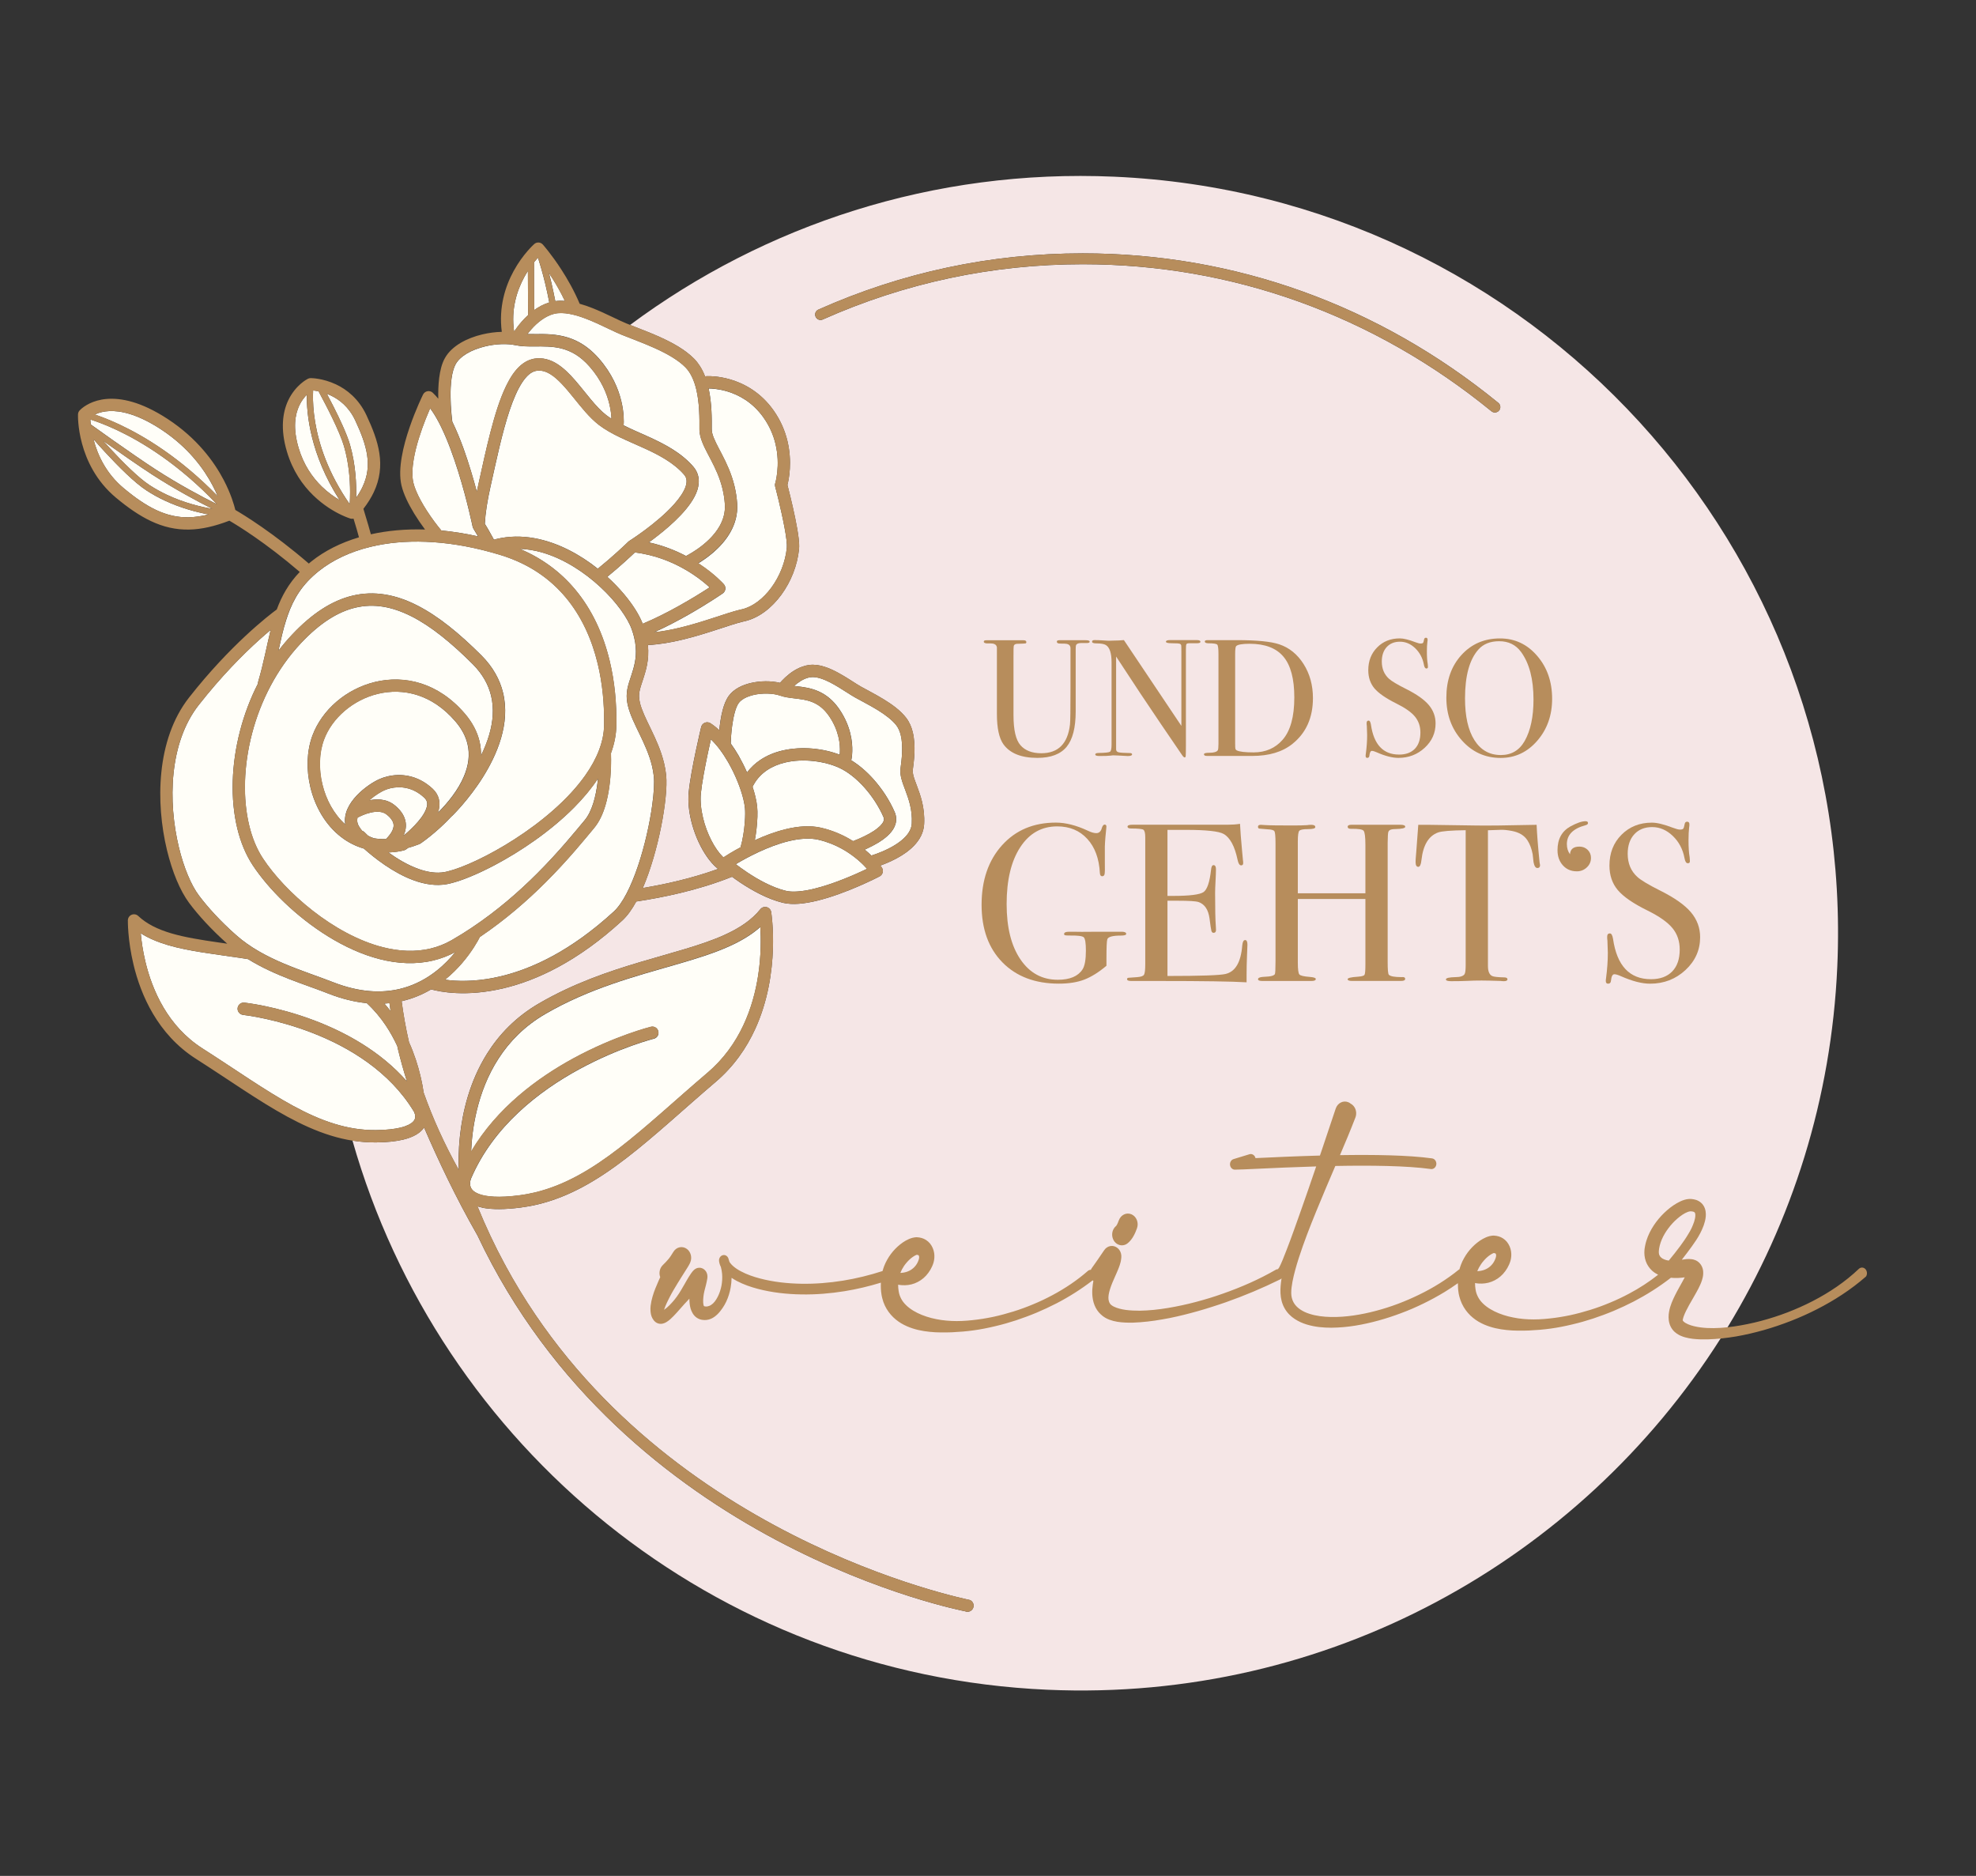 <?xml version="1.0" encoding="utf-8"?>
<!-- Generator: Adobe Illustrator 26.0.1, SVG Export Plug-In . SVG Version: 6.00 Build 0)  -->
<svg version="1.1" id="VEKTOR" xmlns="http://www.w3.org/2000/svg" xmlns:xlink="http://www.w3.org/1999/xlink" x="0px" y="0px"
	 viewBox="0 0 418.11 396.85" style="enable-background:new 0 0 418.11 396.85;" xml:space="preserve">
<rect x="0" y="0" width="418.11" height="396.85" fill="#333333" stroke="none"/>
<style type="text/css">
	.st0{fill:#F5E6E6;}
	.st1{fill:#FFFEF8;}
	.st2{fill:#B78D5C;}
</style>
<path class="st0" d="M365.54,280.79c13.63-22.33,21.98-48.31,23.22-76.3c3.9-88.39-64.59-163.21-152.98-167.11
	c-38.25-1.69-73.95,10.19-102.46,31.36c0.38,0.15,0.77,0.3,1.19,0.47c0.8,0.31,1.66,0.64,2.56,1.01c0.84,0.34,1.71,0.7,2.57,1.09
	c2.65,1.2,5.3,2.64,7.21,4.57c0.46,0.47,0.86,0.98,1.21,1.52c0.46,0.7,0.82,1.46,1.13,2.24c0.09-0.02,0.17-0.04,0.26-0.05
	c0.02,0,0.09,0,0.21-0.01c0.6-0.02,2.49,0,4.87,0.7c2.83,0.82,6.4,2.66,9.15,6.55c1.53,2.17,2.43,4.39,2.93,6.46
	c1.06,4.46,0.3,8.14,0,9.3c0.12,0.47,0.36,1.42,0.65,2.61c0.61,2.53,1.42,6.12,1.72,8.67c0.1,0.86,0.15,1.59,0.09,2.24
	c-0.35,3.55-1.74,6.97-3.75,9.72c-2.02,2.74-4.67,4.85-7.68,5.58l-0.17,0.04l-0.01,0l-0.27,0.06c-1.34,0.32-3.24,0.96-5.44,1.67
	c-2.2,0.72-4.71,1.51-7.33,2.14c-2.38,0.57-4.87,1.02-7.33,1.14c0.15,1.57,0.05,2.97-0.19,4.2c-0.34,1.78-0.93,3.23-1.29,4.44
	c-0.25,0.81-0.4,1.51-0.4,2.14c0,0.45,0.06,0.93,0.19,1.46c0.37,1.55,1.3,3.44,2.33,5.56c1.02,2.12,2.13,4.5,2.77,7.17
	c0.2,0.82,0.35,1.66,0.44,2.54c0.13,1.24,0.07,2.84-0.11,4.72c-0.19,1.87-0.51,4.01-0.96,6.25c-0.87,4.32-2.19,9.02-3.86,12.92
	c2.41-0.4,4.89-0.89,7.36-1.49c2.9-0.7,5.79-1.54,8.57-2.55c-0.27-0.21-0.54-0.44-0.79-0.69c-0.75-0.74-1.44-1.63-2.06-2.63
	c-1.25-1.99-2.25-4.4-2.85-6.88c-0.49-2.02-0.7-4.09-0.52-6.02c0.23-2.39,0.89-5.81,1.49-8.67c0.6-2.85,1.14-5.12,1.15-5.13
	c0.1-0.41,0.39-0.74,0.77-0.9c0.39-0.16,0.83-0.12,1.18,0.1c0.66,0.42,1.28,0.92,1.88,1.49c0.13-1.31,0.34-2.84,0.71-4.25
	c0.3-1.12,0.68-2.17,1.31-3.04c1.09-1.46,2.79-2.25,4.57-2.69c2.09-0.49,4.35-0.5,6.26-0.05c0.28-0.32,0.64-0.71,1.09-1.13
	c1.04-0.96,2.51-2.06,4.37-2.52c0.23-0.05,0.46-0.1,0.7-0.13c1.1-0.14,2.17,0.03,3.21,0.36c1.04,0.32,2.04,0.8,3,1.32
	c1.91,1.04,3.66,2.29,4.81,2.93c1.21,0.68,2.99,1.57,4.75,2.65c1.77,1.08,3.53,2.34,4.76,3.92c0.71,0.92,1.14,1.98,1.4,3.06
	c0.69,2.92,0.24,6.1,0,7.99c-0.04,0.26-0.01,0.61,0.1,1.07c0.15,0.63,0.46,1.43,0.81,2.37c0.35,0.94,0.75,2.03,1.05,3.27
	c0.33,1.38,0.54,2.97,0.44,4.75c-0.1,1.8-0.97,3.3-2.09,4.48c-1.12,1.18-2.5,2.09-3.84,2.8c-1.21,0.64-2.39,1.12-3.33,1.46
	c0.19,0.25,0.3,0.4,0.31,0.42c0.21,0.31,0.27,0.69,0.18,1.05c-0.09,0.36-0.33,0.66-0.66,0.83c-0.05,0.02-6.91,3.62-13.3,5.16
	c-2.55,0.6-5.02,0.92-7.15,0.42c-3.34-0.82-6.56-2.65-8.99-4.26c-0.66-0.44-1.25-0.86-1.77-1.25c-3.53,1.42-7.24,2.54-10.93,3.43
	c-3.16,0.76-6.32,1.35-9.34,1.81c-0.88,1.61-1.85,3-2.96,4.02c-9.42,8.66-18.09,12.65-25.01,14.31c-8.01,1.93-13.64,0.75-15.43,0.26
	c-1.76,1.03-3.76,1.9-6.01,2.44c-0.08,0.02-0.16,0.04-0.24,0.05c0.37,2.81,0.88,5.7,1.56,8.67c1.14,2.52,1.9,4.97,2.41,7.1
	c0.33,1.36,0.55,2.57,0.7,3.6c1.87,5.29,4.31,10.75,7.44,16.35c-0.07-1.49-0.1-4.03,0.23-7.14c0.53-5,1.99-11.51,5.76-17.51
	c2.51-4,6.07-7.76,11.03-10.63c7.28-4.22,14.68-6.73,21.45-8.74c6.77-2.01,12.94-3.54,17.73-5.71c3.2-1.45,5.77-3.16,7.6-5.44
	c0.32-0.4,0.85-0.57,1.34-0.44c0.5,0.13,0.87,0.54,0.95,1.05c0.01,0.06,0.52,3.24,0.36,7.9c-0.16,4.66-1,10.82-3.74,16.82
	c-1.83,4-4.51,7.93-8.41,11.24c-6.83,5.82-12.82,11.44-18.8,16.04c-5.98,4.6-11.96,8.19-18.76,9.83c-1.2,0.29-2.41,0.51-3.66,0.67
	c-3.44,0.44-5.98,0.42-7.92,0.07c-0.09-0.02-0.85-0.23-1.22-0.33c1.74,4.28,3.67,8.36,5.76,12.23c0.05,0.08,0.1,0.16,0.15,0.24
	c0.01,0.02,0.01,0.04,0.01,0.06c31.34,57.7,97.98,70.64,98.27,70.76c0.67,0.28,0.97,1.04,0.69,1.69c-0.28,0.66-1.03,0.97-1.69,0.69
	c-0.16-0.07-72.09-13.67-103.19-79.52c-4.68-8.17-8.38-16.09-11.29-22.82c-0.38,0.55-0.93,1.06-1.63,1.48
	c-0.74,0.44-1.66,0.8-2.8,1.08c-1.48,0.36-3.34,0.57-5.71,0.59c-1.71,0.02-3.37-0.12-5.01-0.38
	c18.36,64.54,76.34,113.05,147.05,116.17c59.38,2.62,112.64-27.43,142.39-74.24L365.54,280.79z M174.09,67.59
	c-0.57,0.26-1.26,0-1.51-0.58c-0.26-0.58,0-1.26,0.58-1.51C190.88,57.6,209.7,53.6,229.1,53.6c32.17,0,62.57,10.94,87.94,31.63
	c0.49,0.4,0.56,1.12,0.16,1.61c-0.23,0.28-0.56,0.42-0.89,0.42c-0.26,0-0.51-0.08-0.73-0.26C290.63,66.65,260.73,55.9,229.1,55.9
	C210.02,55.9,191.51,59.83,174.09,67.59z"/>
<path class="st1" d="M82.41,212.22c-0.36,0.04-0.72,0.07-1.08,0.09c0.46,0.52,0.9,1.06,1.32,1.6
	C82.56,213.33,82.48,212.77,82.41,212.22z"/>
<path class="st1" d="M121.33,223.91c8.81-4.79,16.33-6.66,16.4-6.68l0,0c0.7-0.17,1.4,0.25,1.57,0.95c0.17,0.7-0.25,1.4-0.95,1.57
	l-0.07,0.02l-0.24,0.06c-0.21,0.06-0.53,0.14-0.93,0.27c-0.81,0.24-1.99,0.61-3.43,1.13c-2.89,1.03-6.85,2.65-11.11,4.97
	c-8.52,4.63-18.16,12.06-22.9,23.13c0,0.01-0.01,0.01-0.01,0.01c0,0,0,0.01,0,0.01l0,0l-0.03,0.09c-0.03,0.08-0.07,0.21-0.1,0.37
	c-0.07,0.32-0.1,0.73,0,1.11c0.07,0.29,0.2,0.56,0.46,0.85c0.27,0.28,0.69,0.59,1.42,0.86c1.45,0.53,4.09,0.82,8.44,0.26
	c1.15-0.15,2.28-0.36,3.38-0.62c6.28-1.51,11.95-4.87,17.78-9.36c5.83-4.49,11.81-10.09,18.7-15.96c6.9-5.88,9.7-13.89,10.73-20.68
	c0.63-4.15,0.59-7.82,0.44-10.16c-1.86,1.65-4.07,2.95-6.52,4.06c-3.42,1.55-7.33,2.73-11.54,3.95
	c-8.42,2.43-18.07,4.96-27.41,10.38c-4.43,2.57-7.61,5.87-9.91,9.43c-2.31,3.56-3.73,7.37-4.59,10.93
	c-0.81,3.31-1.12,6.37-1.22,8.78C105.17,234.35,113.75,228.04,121.33,223.91z"/>
<path class="st1" d="M77.61,212.22c-2.51-0.25-5.22-0.88-8.12-2.02c-4.89-1.93-11.3-3.75-17-7.29c-0.33-0.05-0.67-0.11-1-0.16
	c-5.9-0.9-11.35-1.45-15.99-2.82c-2.08-0.62-4.01-1.41-5.72-2.49c0.14,1.55,0.42,3.66,0.99,6.03c0.72,3.01,1.91,6.43,3.83,9.68
	c1.92,3.24,4.57,6.3,8.24,8.65c7.11,4.54,13.27,8.93,19.16,12.13c5.9,3.21,11.49,5.21,17.57,5.15c2.23-0.02,3.91-0.23,5.13-0.52
	c1.42-0.34,2.21-0.8,2.62-1.18c0.4-0.39,0.5-0.68,0.54-0.99c0.02-0.21,0-0.43-0.05-0.63c-0.08-0.33-0.23-0.6-0.23-0.61l0,0
	c0,0-0.01-0.01-0.01-0.01c-5.15-8.51-13.76-13.61-21.33-16.57c-7.57-2.96-14.04-3.78-14.74-3.86l-0.06-0.01l0,0
	c-0.71-0.08-1.23-0.72-1.16-1.43c0.08-0.71,0.72-1.23,1.43-1.16c0.07,0.01,6.67,0.71,14.72,3.74c6.5,2.46,13.99,6.45,19.68,12.92
	c-0.72-2.27-1.34-4.5-1.87-6.69c-0.06-0.27-0.12-0.53-0.18-0.79c-0.67-1.45-1.47-2.92-2.42-4.34
	C80.52,215.28,79.19,213.68,77.61,212.22z"/>
<path class="st1" d="M184.82,164.84c1.83,2.05,3.4,4.45,4.49,6.95c0.09,0.21,0.17,0.43,0.22,0.66c0.21,0.86,0.08,1.74-0.27,2.47
	c-0.34,0.73-0.86,1.35-1.46,1.9c-1.2,1.09-2.76,1.96-4.33,2.69c-0.17,0.08-0.33,0.15-0.5,0.23c0.11,0.09,0.23,0.19,0.34,0.28
	c0.39,0.33,0.74,0.66,1.06,0.97c0.05-0.01,0.09-0.03,0.14-0.04c0.54-0.17,1.29-0.44,2.13-0.79c1.67-0.7,3.66-1.79,4.91-3.11
	c0.84-0.89,1.32-1.81,1.38-2.84c0.08-1.49-0.09-2.8-0.38-3.99c-0.26-1.07-0.61-2.04-0.95-2.96c-0.34-0.92-0.69-1.78-0.9-2.67
	c-0.15-0.64-0.24-1.31-0.15-2.02c0.25-1.84,0.6-4.8,0.05-7.04c-0.2-0.82-0.51-1.53-0.93-2.08c-0.87-1.13-2.41-2.29-4.05-3.29
	c-1.65-1.01-3.38-1.87-4.67-2.6c-1.02-0.58-2.21-1.39-3.49-2.17c-1.27-0.77-2.62-1.5-3.83-1.87c-0.8-0.25-1.52-0.34-2.09-0.26
	c-0.14,0.02-0.29,0.05-0.43,0.08c-1.13,0.26-2.24,1.02-3.08,1.77c0.49,0.06,1.02,0.12,1.58,0.19c1.5,0.21,3.23,0.58,4.9,1.66
	c1.12,0.72,2.19,1.74,3.14,3.15c1.22,1.8,1.91,3.56,2.29,5.12c0.69,2.86,0.32,5.02,0.19,5.61
	C181.79,161.86,183.39,163.24,184.82,164.84z"/>
<path class="st1" d="M158.07,163.41c0.8-1.06,1.75-1.94,2.8-2.64c1.41-0.95,2.99-1.59,4.63-1.98c4.2-0.99,8.74-0.45,12.18,0.87
	c0.02-0.15,0.03-0.31,0.04-0.5c0.04-0.81,0.01-1.96-0.32-3.31c-0.31-1.29-0.88-2.75-1.91-4.28c-1.18-1.73-2.38-2.55-3.63-3.05
	c-1.26-0.5-2.61-0.64-3.99-0.81c-0.92-0.11-1.86-0.23-2.79-0.55c-1.42-0.51-3.78-0.6-5.69-0.13c-1.43,0.34-2.58,0.98-3.08,1.7
	c-0.29,0.38-0.61,1.12-0.84,1.99c-0.24,0.87-0.42,1.88-0.55,2.84c-0.21,1.56-0.28,3.02-0.3,3.72c0.6,0.82,1.16,1.69,1.68,2.59
	C156.95,161.03,157.55,162.22,158.07,163.41z"/>
<path class="st1" d="M186.91,173.82c0.14-0.31,0.16-0.51,0.1-0.77l-0.08-0.22c-0.97-2.21-2.4-4.41-4.05-6.25
	c-1.65-1.84-3.51-3.32-5.28-4.13c-2.94-1.37-7.6-2.08-11.5-1.13c-1.38,0.33-2.67,0.86-3.79,1.61c-1.11,0.75-2.06,1.71-2.78,2.96
	c-0.11,0.18-0.2,0.36-0.3,0.54c0.23,0.71,0.43,1.4,0.59,2.06c0.19,0.78,0.32,1.52,0.39,2.22l0,0c0.12,1.16,0.07,2.86-0.15,4.73
	c-0.09,0.76-0.2,1.54-0.35,2.32c2-0.92,4.26-1.79,6.59-2.35c2.49-0.6,5.06-0.84,7.45-0.29c2.67,0.62,4.92,1.68,6.76,2.83
	c1.5-0.58,3.13-1.33,4.39-2.16C185.94,175.11,186.68,174.36,186.91,173.82z"/>
<path class="st1" d="M156.7,179.25c0.47-1.64,0.78-3.62,0.9-5.31c0.09-1.24,0.09-2.33,0.03-2.97l0,0c-0.06-0.55-0.17-1.18-0.33-1.87
	c-0.56-2.34-1.74-5.29-3.26-7.91c-0.55-0.95-1.14-1.85-1.76-2.67c-0.03-0.04-0.06-0.07-0.08-0.11c-0.58-0.76-1.18-1.43-1.78-2
	c-0.19,0.85-0.43,1.91-0.67,3.07c-0.59,2.81-1.24,6.21-1.45,8.38c-0.15,1.56,0.02,3.37,0.46,5.17c0.78,3.31,2.48,6.58,4.21,8.26
	c0.04,0.03,0.07,0.06,0.11,0.1C153.66,181,154.96,180.18,156.7,179.25z"/>
<path class="st1" d="M158.11,184.55c2.28,1.53,5.32,3.21,8.16,3.9c1.38,0.35,3.59,0.15,5.93-0.42c4.25-1.02,8.97-3.13,11.27-4.23
	c-0.46-0.51-1.07-1.14-1.85-1.81c-1.9-1.64-4.73-3.48-8.45-4.34c-1.8-0.42-4-0.25-6.25,0.29c-4.43,1.06-8.96,3.52-11.23,4.88
	C156.32,183.3,157.15,183.91,158.11,184.55z"/>
<path class="st1" d="M113.02,63.46c0,0.71,0.01,1.42,0.01,2.14c0.93-0.67,2-1.25,3.19-1.62c-0.27-1.42-0.56-2.74-0.85-3.95
	c-0.55-2.27-1.09-4.12-1.49-5.37c-0.03-0.04-0.06-0.08-0.09-0.11c-0.09,0.1-0.18,0.2-0.27,0.31c-0.17,0.19-0.34,0.41-0.53,0.64
	c0,0.28,0,0.58,0,0.91C113,58.26,113.01,60.79,113.02,63.46z"/>
<path class="st1" d="M110.39,68.04c0.4-0.45,0.85-0.92,1.35-1.38c-0.03-3.35-0.04-6.79-0.04-9.34c-0.25,0.4-0.51,0.82-0.76,1.28
	c-1.57,2.89-2.85,6.82-2.16,11.55C109.16,69.58,109.7,68.84,110.39,68.04z"/>
<path class="st1" d="M117.5,63.7c0.67-0.09,1.34-0.1,2.02-0.05c-0.81-1.71-1.71-3.3-2.58-4.68c-0.27-0.43-0.53-0.83-0.79-1.22
	c0.16,0.61,0.33,1.26,0.5,1.96C116.93,60.94,117.22,62.27,117.5,63.7z"/>
<path class="st1" d="M66.69,89.34c0.77,4.58,2.7,10.72,7.31,17.32c0.05-0.7,0.08-1.6,0.08-2.64c0-2.61-0.27-6.11-1.28-9.6
	c-0.45-1.55-1.4-3.74-2.41-5.84c-1.01-2.1-2.09-4.13-2.78-5.42c-0.07-0.13-0.14-0.26-0.2-0.38c-0.47-0.1-0.86-0.15-1.15-0.18
	c-0.01,0.26-0.03,0.56-0.03,0.89C66.2,84.89,66.28,86.89,66.69,89.34z"/>
<path class="st1" d="M64.92,83.51c-0.54,0.54-1.13,1.28-1.6,2.28c-0.88,1.89-1.4,4.7-0.14,8.98c1.08,3.62,2.94,6.24,4.88,8.14
	c1.31,1.27,2.64,2.21,3.79,2.88C65.61,96.08,64.86,87.49,64.92,83.51z"/>
<path class="st1" d="M74.05,94.06c1.23,4.28,1.39,8.48,1.31,11.24c0.56-0.79,1.01-1.56,1.36-2.31c1.08-2.31,1.3-4.43,0.96-6.71
	c-0.34-2.27-1.27-4.69-2.52-7.36c-1.36-2.87-3.35-4.4-5.2-5.27c-0.27-0.13-0.54-0.24-0.8-0.34c0.4,0.75,0.88,1.66,1.37,2.63
	C71.88,88.61,73.39,91.81,74.05,94.06z"/>
<path class="st1" d="M31,103.76c-2.57-1.67-5.96-5.09-8.77-8.12c-0.9-0.97-1.73-1.9-2.45-2.72c0.02,0.08,0.04,0.17,0.06,0.25
	c0.85,3.14,2.62,7.02,6.32,10.1c2.47,2.07,4.71,3.6,6.87,4.62c2.31,1.08,4.51,1.59,6.92,1.54c1.31-0.03,2.7-0.23,4.19-0.6
	c-2.54-0.47-5.9-1.34-9.37-2.97C33.52,105.27,32.25,104.58,31,103.76z"/>
<path class="st1" d="M31.7,102.67c1.2,0.78,2.42,1.44,3.63,2.01c3.59,1.69,7.09,2.54,9.59,2.96c-3.07-1.54-7.82-4.08-12.7-7.23
	c-2.79-1.8-7.14-4.84-10.41-7.16c0.43,0.48,0.89,0.98,1.37,1.5C25.95,97.75,29.35,101.16,31.7,102.67z"/>
<path class="st1" d="M46.07,104.98c-0.29-0.68-0.63-1.43-1.05-2.22c-1.89-3.61-5.21-8.16-10.96-11.93c-1.37-0.9-2.64-1.6-3.8-2.15
	c-4.06-1.9-6.86-1.92-8.68-1.51c-0.62,0.14-1.12,0.33-1.53,0.53c1.28,0.43,3.07,1.1,5.26,2.13C30.63,92.32,38.22,96.91,46.07,104.98
	z"/>
<path class="st1" d="M23.7,92.99c3.09,2.17,6.79,4.75,9.24,6.33c5.02,3.25,9.93,5.84,12.95,7.35c-8-8.44-15.77-13.15-21.13-15.68
	c-2.47-1.16-4.42-1.86-5.65-2.25c0.01,0.15,0.02,0.32,0.04,0.5c0.01,0.17,0.03,0.36,0.06,0.55c0.17,0.12,0.35,0.25,0.56,0.4
	C20.77,90.92,22.16,91.91,23.7,92.99z"/>
<path class="st1" d="M153.17,123.61c0.24,0.28,0.36,0.65,0.31,1.02c-0.05,0.37-0.25,0.7-0.55,0.91c-0.02,0.01-3.09,2.14-7.34,4.55
	c-2.17,1.23-4.64,2.53-7.17,3.67c1.78-0.18,3.61-0.53,5.4-0.96c2.51-0.6,4.95-1.37,7.14-2.08c2.19-0.71,4.1-1.36,5.63-1.73
	l0.32-0.07l-0.01,0l0.14-0.03c2.2-0.52,4.45-2.21,6.19-4.59c1.74-2.37,2.97-5.4,3.26-8.43c0.03-0.29,0.01-0.92-0.08-1.68
	c-0.09-0.77-0.24-1.68-0.42-2.64c-0.36-1.93-0.85-4.06-1.24-5.72c-0.2-0.85-0.39-1.57-0.52-2.09c-0.13-0.51-0.21-0.81-0.21-0.81
	c-0.06-0.24-0.06-0.49,0.02-0.72l0,0l0,0l0,0l0.01-0.02l0.03-0.11c0.03-0.1,0.07-0.26,0.11-0.47c0.09-0.41,0.2-1.03,0.28-1.78
	c0.16-1.52,0.17-3.62-0.38-5.92c-0.43-1.79-1.2-3.69-2.53-5.57c-2.32-3.27-5.23-4.79-7.64-5.52c-1.83-0.55-3.35-0.63-3.98-0.63
	c0.7,3.18,0.67,6.47,0.66,8.6c0,0.27,0.03,0.56,0.11,0.88c0.26,1.12,1.08,2.61,2.04,4.45c0.95,1.84,2.02,4.04,2.67,6.75
	c0.27,1.13,0.47,2.35,0.56,3.66c0.16,2.28-0.46,4.33-1.43,6.05c-0.97,1.72-2.28,3.13-3.59,4.27c-1.14,0.98-2.28,1.76-3.21,2.33
	c0.11,0.07,0.22,0.14,0.33,0.21C151.34,121.53,153.11,123.55,153.17,123.61z"/>
<path class="st1" d="M100.9,104.03c0.11-0.54,0.22-1.09,0.35-1.66c0.79-3.54,1.6-7.37,2.54-10.98c0.94-3.61,1.98-7,3.3-9.72
	c0.88-1.81,1.87-3.33,3.13-4.41c0.72-0.61,1.54-1.08,2.46-1.3c0.13-0.03,0.25-0.06,0.38-0.08c1.77-0.29,3.43,0.22,4.81,1.1
	c1.4,0.88,2.61,2.1,3.78,3.43c2.3,2.65,4.45,5.75,6.66,7.43c0.34,0.26,0.7,0.51,1.08,0.75c-0.03-0.78-0.14-1.85-0.44-3.09
	c-0.54-2.26-1.7-5.09-4.17-7.92c-2.02-2.3-3.97-3.32-5.91-3.83c-1.95-0.51-3.93-0.47-5.89-0.45c-1.31,0-2.61,0-3.91-0.27
	c-1.73-0.37-4.17-0.3-6.44,0.26c-1.41,0.34-2.75,0.85-3.84,1.5c-1.09,0.65-1.92,1.43-2.37,2.25c-0.39,0.7-0.7,1.78-0.87,3.01
	c-0.17,1.23-0.23,2.6-0.21,3.9c0.03,2.4,0.28,4.56,0.37,5.26c0.85,1.75,1.64,3.66,2.35,5.61C99.2,97.99,100.16,101.27,100.9,104.03z
	"/>
<path class="st1" d="M137.18,92.37c3.37,1.54,6.88,3.32,9.49,6.31c0.53,0.6,0.89,1.29,1.06,2.01c0.24,1,0.13,2.01-0.17,2.96
	c-0.3,0.95-0.8,1.86-1.41,2.75c-1.22,1.77-2.9,3.46-4.6,4.96c-1.5,1.31-3.02,2.48-4.25,3.38c3.02,0.66,5.65,1.72,7.86,2.88
	c0.08-0.04,0.18-0.09,0.28-0.15c0.54-0.29,1.29-0.73,2.11-1.3c1.65-1.14,3.58-2.84,4.73-4.9c0.77-1.38,1.21-2.89,1.1-4.6
	c-0.08-1.16-0.25-2.23-0.49-3.22c-0.57-2.39-1.52-4.37-2.45-6.16c-0.92-1.79-1.84-3.35-2.26-5.04c-0.12-0.49-0.19-1-0.18-1.51
	c0.02-2.19,0.02-5.49-0.67-8.37c-0.45-1.89-1.2-3.57-2.31-4.68c-1.5-1.53-3.92-2.9-6.44-4.03c-2.52-1.14-5.11-2.06-7.04-2.85
	c-1.48-0.61-3.29-1.54-5.22-2.41c-1.92-0.87-3.96-1.66-5.79-2c-1.22-0.23-2.32-0.25-3.22-0.03l-0.09,0.02l-0.01,0
	c-1.85,0.48-3.54,1.86-4.74,3.22c-0.32,0.36-0.61,0.72-0.87,1.05c1.01,0.03,2.15,0,3.37,0.01c2.11,0.03,4.52,0.25,6.96,1.42
	c1.63,0.78,3.25,1.98,4.8,3.75c2.78,3.18,4.12,6.42,4.74,9.02c0.6,2.51,0.55,4.41,0.49,5.12C133.57,90.79,135.36,91.55,137.18,92.37
	z"/>
<path class="st1" d="M128.5,122.03c1.32,1.2,2.52,2.45,3.56,3.69c1.82,2.17,3.18,4.31,3.93,6.24c2.59-1.08,5.2-2.41,7.52-3.7
	c2.85-1.58,5.24-3.09,6.64-4c-0.03-0.02-0.05-0.05-0.08-0.07c-0.77-0.71-1.93-1.67-3.44-2.68c-0.64-0.43-1.35-0.86-2.11-1.28
	c-0.04-0.02-0.07-0.04-0.11-0.06c-2.67-1.47-6.06-2.8-10.07-3.3C133.44,117.73,131.28,119.75,128.5,122.03z"/>
<path class="st1" d="M132.84,114.7l0.13-0.13c0,0,0,0,0.01,0c0.03-0.03,0.07-0.06,0.11-0.09c0.03-0.03,0.06-0.06,0.1-0.08
	c0,0,0,0,0.01,0c0,0,0.08-0.05,0.25-0.16c0.17-0.11,0.41-0.27,0.71-0.47c0.61-0.41,1.46-1.01,2.43-1.73
	c1.93-1.44,4.32-3.41,6.09-5.41c1.18-1.33,2.08-2.68,2.42-3.77c0.2-0.62,0.22-1.13,0.12-1.56c-0.08-0.31-0.22-0.6-0.49-0.91
	c-2.17-2.49-5.31-4.16-8.61-5.65c-3.29-1.5-6.71-2.8-9.39-4.85c-2.03-1.57-3.73-3.76-5.39-5.81c-1.65-2.05-3.28-3.94-4.84-4.9
	c-1.05-0.64-1.97-0.9-3.03-0.73l-0.19,0.04c-0.45,0.11-0.9,0.34-1.38,0.75c-0.47,0.4-0.96,0.98-1.43,1.7
	c-0.95,1.45-1.83,3.49-2.63,5.85c-1.59,4.73-2.84,10.73-4.05,16.15c-0.67,3.01-1.08,5.56-1.2,7.86c0.31,0.51,0.94,1.54,1.61,2.79
	c0.1,0.19,0.2,0.38,0.31,0.58c0.18-0.05,0.37-0.11,0.55-0.15c5.31-1.27,10.65-0.02,15.33,2.35c2.19,1.11,4.24,2.46,6.1,3.94
	C129.75,117.67,132.25,115.27,132.84,114.7z"/>
<path class="st1" d="M100.18,111.85c-0.08-0.13-0.15-0.29-0.18-0.44c0,0-0.06-0.31-0.19-0.87c-0.12-0.57-0.31-1.38-0.55-2.38
	c-1.04-4.35-3.17-12.2-5.91-17.82c-0.06-0.09-0.11-0.19-0.15-0.3c-0.12-0.24-0.24-0.48-0.36-0.71c-0.59-1.12-1.21-2.13-1.83-2.95
	c-0.28,0.63-0.6,1.41-0.95,2.28c-0.95,2.4-2.02,5.55-2.52,8.44c-0.33,1.92-0.39,3.72-0.08,5.02l0,0.01l0,0
	c0.24,1.02,0.79,2.33,1.55,3.73c0.76,1.41,1.75,2.93,2.87,4.45c0.47,0.64,0.98,1.28,1.49,1.91c2.51,0.24,5.1,0.65,7.77,1.25
	c-0.37-0.64-0.67-1.14-0.84-1.41C100.23,111.92,100.18,111.85,100.18,111.85z"/>
<path class="st1" d="M80.36,202.91c-3.77-0.96-7.44-2.66-10.87-4.77c-6.85-4.22-12.67-10.04-16.02-15.11
	c-1.48-2.25-2.56-4.9-3.27-7.82c-1.47-6.14-1.28-13.45,0.62-20.7c0.88-3.35,2.13-6.7,3.76-9.89c0-0.14,0.01-0.27,0.05-0.41
	c1.16-3.94,1.8-7.55,2.64-10.95c-0.71,0.59-1.52,1.29-2.42,2.1c-3.4,3.06-8,7.67-12.81,13.8c-3.12,3.98-4.76,9.09-5.32,14.43
	c-0.56,5.34-0.02,10.88,1.12,15.61c1.05,4.4,2.65,8.11,4.25,10.24c1.85,2.48,4.62,5.52,7.86,8.37c5.91,5.25,14.11,7.47,20.5,9.96
	c5.67,2.22,10.33,2.34,14.16,1.43c4.89-1.17,8.51-4.11,10.95-6.86c0.28-0.31,0.54-0.62,0.79-0.93c-1.5,0.8-3.05,1.39-4.63,1.77
	C87.99,204.09,84.12,203.87,80.36,202.91z"/>
<path class="st1" d="M58.92,137.67c0.89-1.18,1.85-2.32,2.88-3.4c4.26-4.53,8.47-7.22,12.76-8.25c4.63-1.12,9.23-0.24,13.71,2.05
	c4.5,2.28,8.95,5.95,13.57,10.55c2.48,2.47,3.95,5.19,4.61,7.95c0.79,3.27,0.46,6.55-0.43,9.59c-0.89,3.04-2.34,5.87-3.86,8.29
	c-3.05,4.84-6.44,8.11-6.48,8.15l0,0c-0.04,0.04-0.09,0.08-0.14,0.11c-3.25,3.51-6.53,5.71-6.58,5.74l-0.25,0.13
	c-0.8,0.31-1.59,0.58-2.36,0.79c-0.24,0.19-0.39,0.29-0.4,0.3c-0.12,0.09-0.25,0.15-0.4,0.2c-0.02,0-0.13,0.04-0.31,0.08
	c-0.52,0.13-1.65,0.35-3.05,0.39c1.86,1.33,4.07,2.66,6.31,3.47c1.94,0.7,3.88,1,5.62,0.67c0.18-0.03,0.38-0.08,0.59-0.13
	c1.53-0.37,3.7-1.17,6.17-2.34c2.47-1.17,5.25-2.69,8.05-4.5c5.61-3.61,11.32-8.36,14.94-13.51c1.22-1.73,2.2-3.5,2.88-5.28
	c0,0,0,0,0,0c0.67-1.76,1.05-3.52,1.08-5.28c0.07-4.42-0.34-8.83-1.34-12.99c-1.27-5.27-3.47-10.12-6.8-14.09
	c-3.33-3.97-7.78-7.08-13.67-8.91c-0.7-0.22-1.39-0.42-2.08-0.61c-0.02,0-0.03-0.01-0.05-0.01c-9.74-2.68-18.44-2.84-25.43-1.16
	c-4.36,1.05-8.05,2.81-10.94,5.1c-3.62,2.88-5.39,5.89-6.63,9.4c0,0.01-0.01,0.03-0.01,0.04c-0.11,0.3-0.21,0.61-0.31,0.92
	C59.91,133.14,59.44,135.32,58.92,137.67z"/>
<path class="st1" d="M106.04,206.51c6.48-1.56,14.72-5.31,23.86-13.7c0.88-0.81,1.82-2.14,2.68-3.8c0.87-1.66,1.68-3.66,2.4-5.78
	c1.44-4.25,2.5-9.06,3.03-12.95c0.36-2.59,0.47-4.8,0.33-6.05c-0.08-0.75-0.21-1.48-0.38-2.2c-0.56-2.34-1.58-4.55-2.59-6.65
	c-1.01-2.1-2.02-4.07-2.51-6.08c-0.16-0.68-0.26-1.38-0.26-2.08c0-1.03,0.23-1.98,0.51-2.89c0.28-0.91,0.61-1.8,0.87-2.74
	c0.53-1.87,0.87-3.9,0.2-6.75c-0.13-0.53-0.29-1.09-0.5-1.67c-0.41-1.18-1.23-2.66-2.37-4.22c-1.14-1.56-2.6-3.21-4.3-4.78
	c-3.39-3.14-7.72-5.96-12.24-7.27c-1.59-0.46-3.2-0.74-4.81-0.79c4.83,2.02,8.7,4.98,11.7,8.56c3.64,4.34,6,9.57,7.34,15.15
	c1.06,4.4,1.49,9.03,1.41,13.64c-0.03,2-0.44,3.97-1.14,5.88c0.02,0.54,0.05,1.81-0.02,3.45c-0.1,2.17-0.38,4.98-1.16,7.61
	c-0.52,1.75-1.27,3.44-2.41,4.8c-1.93,2.3-5.42,6.66-10.27,11.49c-3.8,3.79-8.45,7.87-13.88,11.53c-0.42,0.83-1.65,3.08-3.79,5.56
	c-0.99,1.14-2.18,2.34-3.57,3.47c0.35,0.05,0.72,0.1,1.13,0.14C97.85,207.62,101.52,207.6,106.04,206.51z"/>
<path class="st1" d="M80.53,169.15c0.98,0.09,2.01,0.43,2.9,1.13c1.21,0.96,2.03,2.06,2.33,3.3c0.27,1.11,0.08,2.24-0.4,3.23
	c0.23-0.19,0.5-0.41,0.78-0.67c0.99-0.87,2.2-2.07,3.07-3.28c0.58-0.81,0.99-1.62,1.12-2.26c0.08-0.37,0.08-0.68,0.01-0.94
	c-0.08-0.3-0.22-0.57-0.56-0.9c-1.27-1.19-2.56-1.79-3.79-2.05c-1.23-0.26-2.41-0.19-3.41,0.05c-0.44,0.11-0.85,0.25-1.2,0.4
	c-0.72,0.31-1.92,1.02-3,1.94c-0.07,0.06-0.14,0.13-0.21,0.19C78.92,169.15,79.72,169.08,80.53,169.15z"/>
<path class="st1" d="M73.51,171.15c0.47-1.07,1.18-2.02,1.97-2.86c1.6-1.67,3.51-2.91,4.89-3.51c0.48-0.21,1.03-0.39,1.61-0.53
	c1.32-0.32,2.89-0.43,4.56-0.07c1.67,0.36,3.41,1.19,5.01,2.69c0.67,0.62,1.12,1.39,1.31,2.19c0.17,0.71,0.14,1.43,0,2.09
	c-0.06,0.28-0.14,0.54-0.24,0.81c2.12-2.11,4.34-4.84,5.56-7.77c0.93-2.22,1.29-4.5,0.73-6.82c-0.37-1.54-1.15-3.11-2.53-4.73
	c-2.52-2.94-5.29-4.71-8.1-5.6c-2.8-0.89-5.65-0.91-8.32-0.27c-5.26,1.26-9.76,5.14-11.44,9.76c-1,2.71-1.11,6.13-0.32,9.39
	c0.78,3.26,2.45,6.34,4.85,8.48C72.86,173.27,73.08,172.14,73.51,171.15z"/>
<path class="st1" d="M79.1,177.33c0.82,0.14,1.67,0.2,2.58,0.17c0.62-0.63,1.07-1.23,1.32-1.75c0.29-0.62,0.34-1.08,0.24-1.55
	c-0.12-0.51-0.5-1.15-1.42-1.88c-0.44-0.35-0.94-0.52-1.54-0.58c-0.6-0.06-1.27,0.02-1.94,0.18c-1.11,0.26-2.14,0.76-2.69,1.05
	c-0.08,0.39-0.09,0.76,0,1.11c0.05,0.23,0.14,0.45,0.28,0.69c0.22,0.38,0.46,0.7,0.71,0.99c0.19,0.06,0.36,0.17,0.51,0.32l0.05,0.05
	l0.18,0.18c0.11,0.11,0.27,0.26,0.45,0.44c0.05,0.03,0.11,0.07,0.16,0.1C78.35,177.05,78.72,177.2,79.1,177.33z"/>
<path class="st1" d="M113.59,184.85c4.74-4.73,8.15-8.98,10.11-11.32c0.76-0.9,1.37-2.16,1.82-3.58c0.45-1.42,0.74-2.99,0.92-4.47
	c0.03-0.26,0.06-0.51,0.08-0.76c-1.42,2.14-3.14,4.18-5.05,6.11c-5.03,5.06-11.34,9.3-16.82,12.2c-3.67,1.93-6.94,3.27-9.34,3.85
	c-0.25,0.06-0.49,0.11-0.73,0.16c-2.36,0.43-4.75,0.02-6.97-0.78c-2.23-0.8-4.32-2-6.14-3.23c-1.84-1.25-3.39-2.54-4.48-3.51
	c-1.78-0.52-3.39-1.35-4.78-2.42c-3.38-2.59-5.55-6.48-6.53-10.54c-0.89-3.71-0.8-7.59,0.41-10.9c2.05-5.54,7.19-9.92,13.27-11.39
	c3.09-0.74,6.44-0.72,9.72,0.32c3.28,1.04,6.48,3.12,9.28,6.39c1.62,1.89,2.61,3.85,3.09,5.81c0.25,1.03,0.34,2.05,0.32,3.05
	c0.7-1.41,1.3-2.89,1.74-4.4c0.8-2.73,1.05-5.54,0.4-8.25c-0.56-2.3-1.75-4.55-3.92-6.72c-4.51-4.5-8.8-7.99-12.91-10.07
	c-4.12-2.08-7.99-2.78-11.93-1.84c-3.64,0.88-7.44,3.21-11.47,7.5c-5.12,5.44-8.56,12.25-10.36,19.13
	c-1.8,6.87-1.96,13.81-0.6,19.43c0.64,2.68,1.63,5.05,2.91,6.99c2.31,3.51,6.06,7.58,10.53,11.06c4.47,3.49,9.66,6.41,14.83,7.72
	c3.45,0.88,6.87,1.05,10.11,0.28c1.53-0.37,3.02-0.95,4.46-1.77c1.48-0.85,2.9-1.74,4.28-2.66c0,0,0.01,0,0.01-0.01
	C105.22,192.65,109.83,188.61,113.59,184.85z"/>
<g>
	<path class="st2" d="M15,88.14c0-0.01,0.01-0.01,0.01-0.02c0,0-0.01,0-0.01,0.01C15.01,88.13,15.01,88.13,15,88.14z"/>
	<path class="st2" d="M205.23,338.48c-0.29-0.12-66.93-13.06-98.27-70.76c-0.01-0.02,0-0.04-0.01-0.06
		c-0.05-0.09-0.1-0.16-0.15-0.24c-2.09-3.87-4.02-7.95-5.76-12.23c0.37,0.1,1.13,0.31,1.22,0.33c1.94,0.35,4.48,0.37,7.92-0.07
		c1.25-0.16,2.47-0.39,3.66-0.67c6.8-1.64,12.78-5.23,18.76-9.83c5.98-4.6,11.97-10.22,18.8-16.04c3.89-3.31,6.58-7.24,8.41-11.24
		c2.74-6,3.57-12.15,3.74-16.82c0.16-4.66-0.35-7.84-0.36-7.9c-0.08-0.51-0.45-0.92-0.95-1.05c-0.5-0.13-1.02,0.04-1.34,0.44
		c-1.83,2.27-4.4,3.99-7.6,5.44c-4.79,2.17-10.95,3.7-17.73,5.71c-6.77,2.01-14.17,4.52-21.45,8.74
		c-4.96,2.87-8.52,6.64-11.03,10.63c-3.77,6-5.23,12.5-5.76,17.51c-0.33,3.11-0.3,5.65-0.23,7.14c-3.12-5.6-5.56-11.06-7.44-16.35
		c-0.15-1.03-0.38-2.24-0.7-3.6c-0.51-2.12-1.27-4.57-2.41-7.1c-0.68-2.97-1.19-5.86-1.56-8.67c0.08-0.02,0.16-0.03,0.24-0.05
		c2.25-0.54,4.25-1.41,6.01-2.44c1.79,0.49,7.42,1.67,15.43-0.26c6.92-1.66,15.59-5.65,25.01-14.31c1.11-1.03,2.08-2.41,2.96-4.02
		c3.02-0.46,6.18-1.05,9.34-1.81c3.69-0.89,7.4-2.01,10.93-3.43c0.52,0.39,1.12,0.81,1.77,1.25c2.43,1.61,5.64,3.44,8.99,4.26
		c2.13,0.5,4.6,0.18,7.15-0.42c6.38-1.54,13.25-5.14,13.3-5.16c0.33-0.17,0.57-0.47,0.66-0.83c0.09-0.36,0.02-0.74-0.18-1.05
		c-0.01-0.02-0.12-0.17-0.31-0.42c0.94-0.34,2.12-0.82,3.33-1.46c1.34-0.71,2.72-1.62,3.84-2.8c1.11-1.17,1.99-2.68,2.09-4.48
		c0.1-1.78-0.11-3.36-0.44-4.75c-0.3-1.24-0.69-2.33-1.05-3.27c-0.35-0.94-0.66-1.74-0.81-2.37c-0.11-0.46-0.14-0.81-0.1-1.07
		c0.24-1.89,0.69-5.07,0-7.99c-0.26-1.08-0.69-2.14-1.4-3.06c-1.23-1.58-2.99-2.83-4.76-3.92c-1.76-1.08-3.55-1.97-4.75-2.65
		c-1.15-0.64-2.9-1.89-4.81-2.93c-0.96-0.52-1.97-1-3-1.32c-1.04-0.32-2.12-0.5-3.21-0.36c-0.24,0.03-0.47,0.08-0.7,0.13
		c-1.87,0.46-3.33,1.56-4.37,2.52c-0.45,0.42-0.82,0.81-1.09,1.13c-1.91-0.45-4.16-0.44-6.26,0.05c-1.78,0.44-3.48,1.23-4.57,2.69
		c-0.63,0.87-1.01,1.92-1.31,3.04c-0.37,1.41-0.58,2.94-0.71,4.25c-0.6-0.57-1.23-1.07-1.88-1.49c-0.35-0.22-0.8-0.26-1.18-0.1
		c-0.39,0.16-0.68,0.5-0.77,0.9c0,0.01-0.54,2.28-1.15,5.13c-0.6,2.86-1.26,6.27-1.49,8.67c-0.19,1.93,0.03,4,0.52,6.02
		c0.6,2.48,1.6,4.89,2.85,6.88c0.62,0.99,1.31,1.89,2.06,2.63c0.25,0.25,0.52,0.48,0.79,0.69c-2.79,1.01-5.68,1.85-8.57,2.55
		c-2.47,0.6-4.95,1.08-7.36,1.49c1.68-3.9,3-8.6,3.86-12.92c0.45-2.24,0.78-4.38,0.96-6.25c0.19-1.88,0.24-3.47,0.11-4.72
		c-0.09-0.87-0.24-1.72-0.44-2.54c-0.64-2.67-1.75-5.04-2.77-7.17c-1.03-2.12-1.96-4-2.33-5.56c-0.13-0.53-0.19-1.02-0.19-1.46
		c0-0.63,0.15-1.33,0.4-2.14c0.37-1.21,0.95-2.66,1.29-4.44c0.24-1.23,0.35-2.63,0.19-4.2c2.46-0.13,4.94-0.57,7.33-1.14
		c2.63-0.63,5.13-1.42,7.33-2.14c2.2-0.72,4.1-1.35,5.44-1.67l0.27-0.06l0.01,0l0.17-0.04c3.01-0.73,5.66-2.84,7.68-5.58
		c2.01-2.75,3.4-6.17,3.75-9.72c0.06-0.65,0.01-1.38-0.09-2.24c-0.3-2.55-1.11-6.14-1.72-8.67c-0.29-1.2-0.53-2.14-0.65-2.61
		c0.3-1.16,1.06-4.84,0-9.3c-0.5-2.07-1.4-4.29-2.93-6.46c-2.75-3.89-6.31-5.72-9.15-6.55c-2.38-0.7-4.27-0.71-4.87-0.7
		c-0.12,0-0.19,0.01-0.21,0.01c-0.09,0.01-0.18,0.02-0.26,0.05c-0.3-0.78-0.67-1.54-1.13-2.24c-0.35-0.54-0.74-1.06-1.21-1.52
		c-1.92-1.92-4.57-3.36-7.21-4.57c-0.87-0.39-1.73-0.75-2.57-1.09c-0.9-0.36-1.76-0.7-2.56-1.01c-0.73-0.28-1.41-0.54-1.99-0.78
		c-1.76-0.72-4.4-2.14-7.2-3.25c-0.88-0.35-1.78-0.66-2.68-0.91c-1.17-2.77-2.59-5.25-3.9-7.27c-2.07-3.2-3.86-5.21-3.89-5.25
		c-0.48-0.54-1.29-0.59-1.83-0.11c-0.07,0.07-2.39,2.11-4.36,5.72c-1.73,3.16-3.19,7.59-2.5,12.85c-1.36,0.03-2.77,0.22-4.16,0.55
		c-1.62,0.39-3.19,0.98-4.56,1.79c-1.37,0.82-2.56,1.86-3.32,3.22c-0.68,1.22-1.01,2.68-1.21,4.2c-0.18,1.46-0.22,2.99-0.19,4.39
		c-0.38-0.46-0.76-0.89-1.17-1.27c-0.3-0.28-0.72-0.4-1.12-0.32c-0.4,0.07-0.75,0.34-0.93,0.7c-0.01,0.03-1.53,3.08-2.86,6.98
		c-0.67,1.95-1.29,4.11-1.65,6.23c-0.36,2.12-0.48,4.19-0.05,6.05l0,0l0.01,0.03c0.44,1.8,1.41,3.82,2.7,5.93
		c0.68,1.1,1.44,2.23,2.27,3.34c-4.12-0.13-7.96,0.23-11.46,1.01c-0.17-0.64-0.35-1.27-0.52-1.85c-0.39-1.34-0.77-2.53-1.06-3.54
		c0.92-1.19,1.65-2.36,2.2-3.53c1.31-2.76,1.59-5.52,1.18-8.2c-0.4-2.69-1.45-5.32-2.74-8.08c-1.63-3.47-4.18-5.46-6.45-6.52
		c-2.83-1.32-5.23-1.32-5.35-1.32c-0.2,0-0.39,0.05-0.57,0.13c-0.14,0.07-2.63,1.32-4.18,4.58c-1.17,2.47-1.7,6.06-0.28,10.82
		c1.21,4.09,3.35,7.11,5.56,9.26c2.21,2.15,4.47,3.45,6,4.17c1.09,0.51,1.8,0.73,1.86,0.75c0.22,0.07,0.46,0.07,0.68,0.02
		c0.21,0.69,0.43,1.42,0.66,2.19c0.17,0.56,0.33,1.16,0.49,1.76c-3.88,1.15-7.27,2.87-10.05,5.08c-0.2,0.16-0.37,0.32-0.56,0.47
		c-7.59-6.54-13.77-10.3-15.55-11.34c-0.26-1.07-0.93-3.41-2.45-6.32c-2.05-3.92-5.66-8.85-11.83-12.9
		c-1.46-0.96-2.83-1.72-4.12-2.33c-4.76-2.25-8.39-2.26-10.83-1.58c-2.44,0.68-3.62,1.98-3.74,2.1c-0.2,0.23-0.31,0.51-0.32,0.81
		c0,0.09-0.1,2.7,0.85,6.19c0.94,3.49,2.95,7.89,7.16,11.42c2.58,2.15,4.99,3.82,7.43,4.97c2.6,1.23,5.26,1.85,8.08,1.79
		c2.65-0.05,5.43-0.7,8.51-1.88c1.72,1,7.63,4.61,14.89,10.84c-2.36,2.47-3.83,5.13-4.86,7.94c-1.75,1.29-9.82,7.5-18.56,18.63
		c-3.52,4.49-5.27,10.08-5.86,15.77c-0.59,5.69-0.02,11.49,1.18,16.49c1.13,4.65,2.77,8.6,4.69,11.19c1.95,2.62,4.77,5.7,8.07,8.63
		c-0.66-0.09-1.31-0.19-1.95-0.28c-3.68-0.53-7.03-1.07-9.89-1.91c-2.86-0.85-5.21-1.99-7-3.68c-0.37-0.35-0.92-0.45-1.4-0.25
		c-0.47,0.2-0.78,0.66-0.79,1.17c0,0.07-0.07,4.1,1.2,9.39c0.77,3.2,2.03,6.86,4.12,10.39c2.09,3.53,5.01,6.92,9.08,9.52
		c7.04,4.49,13.22,8.91,19.32,12.23c6.09,3.31,12.15,5.54,18.83,5.46c2.37-0.03,4.23-0.24,5.71-0.59c1.14-0.27,2.06-0.63,2.8-1.08
		c0.71-0.42,1.25-0.93,1.63-1.48c2.9,6.73,6.6,14.65,11.29,22.82c31.1,65.86,103.04,79.46,103.19,79.52
		c0.66,0.28,1.42-0.03,1.69-0.69C206.19,339.52,205.9,338.76,205.23,338.48z M172.2,188.03c-2.34,0.57-4.55,0.77-5.93,0.42
		c-2.84-0.68-5.88-2.37-8.16-3.9c-0.96-0.64-1.79-1.25-2.43-1.74c2.27-1.36,6.8-3.83,11.23-4.88c2.25-0.54,4.45-0.71,6.25-0.29
		c3.72,0.86,6.55,2.71,8.45,4.34c0.78,0.67,1.4,1.3,1.85,1.81C181.17,184.9,176.45,187.01,172.2,188.03z M160.22,170.7L160.22,170.7
		c-0.07-0.69-0.21-1.44-0.39-2.22c-0.16-0.66-0.36-1.35-0.59-2.06c0.1-0.18,0.2-0.35,0.3-0.54c0.72-1.25,1.67-2.21,2.78-2.96
		c1.11-0.75,2.4-1.28,3.79-1.61c3.9-0.96,8.56-0.25,11.5,1.13c1.76,0.81,3.63,2.29,5.28,4.13c1.65,1.84,3.08,4.04,4.05,6.25
		l0.08,0.22c0.06,0.26,0.04,0.46-0.1,0.77c-0.23,0.54-0.97,1.28-2.01,1.96c-1.26,0.83-2.9,1.57-4.39,2.16
		c-1.83-1.16-4.09-2.21-6.76-2.83c-2.39-0.55-4.96-0.3-7.45,0.29c-2.32,0.56-4.58,1.43-6.59,2.35c0.15-0.78,0.26-1.56,0.35-2.32
		C160.28,173.56,160.33,171.86,160.22,170.7z M171.1,143.34c0.14-0.03,0.29-0.06,0.43-0.08c0.57-0.08,1.29,0.01,2.09,0.26
		c1.2,0.37,2.55,1.09,3.83,1.87c1.28,0.77,2.47,1.59,3.49,2.17c1.3,0.73,3.03,1.59,4.67,2.6c1.64,1,3.19,2.15,4.05,3.29
		c0.42,0.54,0.73,1.25,0.93,2.08c0.55,2.24,0.21,5.19-0.05,7.04c-0.09,0.7,0,1.37,0.15,2.02c0.22,0.89,0.56,1.75,0.9,2.67
		c0.35,0.92,0.7,1.89,0.95,2.96c0.29,1.19,0.46,2.5,0.38,3.99c-0.06,1.02-0.54,1.95-1.38,2.84c-1.24,1.33-3.24,2.41-4.91,3.11
		c-0.84,0.35-1.59,0.62-2.13,0.79c-0.05,0.02-0.09,0.03-0.14,0.04c-0.32-0.31-0.67-0.64-1.06-0.97c-0.11-0.09-0.22-0.19-0.34-0.28
		c0.17-0.07,0.33-0.15,0.5-0.23c1.57-0.73,3.13-1.6,4.33-2.69c0.6-0.55,1.11-1.16,1.46-1.9c0.34-0.73,0.48-1.61,0.27-2.47
		c-0.05-0.22-0.13-0.44-0.22-0.66c-1.09-2.49-2.66-4.9-4.49-6.95c-1.44-1.6-3.03-2.98-4.7-3.99c0.13-0.59,0.49-2.75-0.19-5.61
		c-0.37-1.56-1.07-3.33-2.29-5.12c-0.96-1.41-2.03-2.44-3.14-3.15c-1.68-1.08-3.41-1.45-4.9-1.66c-0.56-0.08-1.09-0.13-1.58-0.19
		C168.85,144.36,169.97,143.61,171.1,143.34z M154.91,153.57c0.13-0.97,0.31-1.97,0.55-2.84c0.24-0.87,0.55-1.6,0.84-1.99
		c0.51-0.72,1.65-1.36,3.08-1.7c1.92-0.47,4.27-0.37,5.69,0.13c0.93,0.32,1.87,0.44,2.79,0.55c1.38,0.16,2.74,0.3,3.99,0.81
		c1.25,0.51,2.45,1.33,3.63,3.05c1.03,1.52,1.6,2.99,1.91,4.28c0.32,1.35,0.36,2.5,0.32,3.31c-0.01,0.19-0.03,0.35-0.04,0.5
		c-3.44-1.32-7.98-1.87-12.18-0.87c-1.63,0.39-3.21,1.03-4.63,1.98c-1.05,0.7-2,1.58-2.8,2.64c-0.52-1.19-1.12-2.38-1.78-3.53
		c-0.52-0.9-1.09-1.77-1.68-2.59C154.63,156.59,154.7,155.13,154.91,153.57z M148.76,173.01c-0.43-1.8-0.61-3.61-0.46-5.17
		c0.21-2.18,0.86-5.57,1.45-8.38c0.24-1.16,0.48-2.22,0.67-3.07c0.6,0.57,1.2,1.25,1.78,2c0.03,0.04,0.05,0.08,0.08,0.11
		c0.62,0.82,1.21,1.72,1.76,2.67c1.51,2.62,2.69,5.57,3.26,7.91c0.17,0.69,0.28,1.32,0.33,1.87l0,0c0.07,0.63,0.07,1.73-0.03,2.97
		c-0.13,1.69-0.43,3.67-0.9,5.31c-1.74,0.93-3.05,1.75-3.63,2.13c-0.04-0.03-0.07-0.06-0.11-0.1
		C151.23,179.59,149.54,176.32,148.76,173.01z M17.23,89.21c0,0,0-0.01,0.01-0.01c0,0,0.01,0,0.01-0.01
		C17.24,89.19,17.23,89.2,17.23,89.21z M19.15,89.25c-0.02-0.18-0.03-0.35-0.04-0.5c1.23,0.39,3.19,1.08,5.65,2.25
		c5.36,2.52,13.13,7.23,21.13,15.68c-3.02-1.51-7.93-4.1-12.95-7.35c-2.45-1.58-6.15-4.16-9.24-6.33c-1.54-1.09-2.93-2.07-3.94-2.79
		c-0.21-0.15-0.39-0.28-0.56-0.4C19.18,89.61,19.16,89.42,19.15,89.25z M32.23,100.41c4.87,3.16,9.63,5.69,12.7,7.23
		c-2.51-0.42-6-1.27-9.59-2.96c-1.21-0.57-2.43-1.24-3.63-2.01c-2.35-1.52-5.76-4.92-8.52-7.91c-0.48-0.52-0.93-1.02-1.37-1.5
		C25.09,95.57,29.45,98.61,32.23,100.41z M21.59,87.16c1.82-0.41,4.61-0.39,8.68,1.51c1.17,0.55,2.43,1.25,3.8,2.15
		c5.75,3.77,9.06,8.32,10.96,11.93c0.42,0.8,0.76,1.54,1.05,2.22c-7.85-8.08-15.44-12.66-20.75-15.16c-2.18-1.03-3.98-1.7-5.26-2.13
		C20.47,87.5,20.97,87.3,21.59,87.16z M39.96,109.43c-2.42,0.05-4.62-0.46-6.92-1.54c-2.16-1.01-4.4-2.55-6.87-4.62
		c-3.7-3.09-5.47-6.96-6.32-10.1c-0.02-0.08-0.04-0.17-0.06-0.25c0.72,0.82,1.55,1.75,2.45,2.72c2.8,3.03,6.19,6.45,8.77,8.12
		c1.25,0.81,2.53,1.5,3.79,2.1c3.47,1.63,6.83,2.5,9.37,2.97C42.66,109.2,41.27,109.4,39.96,109.43z M82.64,213.9
		c-0.41-0.54-0.86-1.07-1.32-1.6c0.37-0.02,0.73-0.05,1.08-0.09C82.48,212.77,82.56,213.33,82.64,213.9z M135.38,155.39
		c1.01,2.1,2.03,4.3,2.59,6.65c0.17,0.72,0.3,1.45,0.38,2.2c0.14,1.25,0.02,3.46-0.33,6.05c-0.53,3.89-1.6,8.69-3.03,12.95
		c-0.72,2.13-1.53,4.12-2.4,5.78c-0.87,1.66-1.8,3-2.68,3.8c-9.13,8.39-17.37,12.13-23.86,13.7c-4.52,1.09-8.2,1.11-10.73,0.87
		c-0.41-0.04-0.78-0.09-1.13-0.14c1.4-1.13,2.58-2.32,3.57-3.47c2.14-2.48,3.37-4.72,3.79-5.56c5.43-3.66,10.08-7.74,13.88-11.53
		c4.85-4.83,8.34-9.19,10.27-11.49c1.14-1.36,1.88-3.05,2.41-4.8c0.78-2.63,1.06-5.44,1.16-7.61c0.07-1.64,0.04-2.91,0.02-3.45
		c0.7-1.91,1.11-3.87,1.14-5.88c0.08-4.61-0.35-9.24-1.41-13.64c-1.34-5.58-3.7-10.81-7.34-15.15c-3-3.58-6.88-6.53-11.7-8.56
		c1.61,0.05,3.22,0.33,4.81,0.79c4.52,1.31,8.85,4.13,12.24,7.27c1.7,1.57,3.16,3.22,4.3,4.78c1.14,1.56,1.96,3.04,2.37,4.22
		c0.21,0.59,0.37,1.15,0.5,1.67c0.68,2.85,0.33,4.87-0.2,6.75c-0.27,0.93-0.6,1.82-0.88,2.74c-0.28,0.91-0.51,1.86-0.51,2.89
		c0,0.7,0.1,1.39,0.26,2.08C133.36,151.31,134.37,153.29,135.38,155.39z M63.69,136.05c4.03-4.29,7.83-6.62,11.47-7.5
		c3.94-0.94,7.81-0.24,11.93,1.84c4.11,2.08,8.4,5.57,12.91,10.07c2.17,2.17,3.36,4.42,3.92,6.72c0.65,2.71,0.4,5.52-0.4,8.25
		c-0.44,1.51-1.05,2.99-1.74,4.4c0.02-1-0.08-2.02-0.32-3.05c-0.47-1.96-1.47-3.93-3.09-5.81c-2.8-3.27-6-5.34-9.28-6.39
		c-3.28-1.05-6.63-1.07-9.72-0.32c-6.08,1.47-11.22,5.85-13.27,11.39c-1.21,3.31-1.3,7.19-0.41,10.9c0.98,4.06,3.15,7.95,6.53,10.54
		c1.39,1.07,2.99,1.9,4.78,2.42c1.09,0.97,2.65,2.26,4.48,3.51c1.82,1.23,3.91,2.43,6.14,3.23c2.23,0.8,4.61,1.22,6.97,0.78
		c0.23-0.04,0.48-0.1,0.73-0.16c2.39-0.58,5.67-1.92,9.34-3.85c5.49-2.9,11.8-7.14,16.83-12.2c1.91-1.92,3.63-3.96,5.05-6.11
		c-0.02,0.25-0.05,0.5-0.08,0.76c-0.18,1.49-0.47,3.05-0.92,4.47c-0.45,1.42-1.06,2.69-1.82,3.58c-1.97,2.34-5.37,6.59-10.11,11.32
		c-3.77,3.76-8.38,7.8-13.74,11.37c0,0-0.01,0-0.01,0.01c-1.38,0.92-2.8,1.81-4.28,2.66c-1.44,0.83-2.93,1.41-4.46,1.77
		c-3.23,0.78-6.66,0.6-10.11-0.28c-5.17-1.32-10.36-4.23-14.83-7.72c-4.47-3.49-8.22-7.55-10.53-11.06
		c-1.28-1.94-2.27-4.32-2.91-6.99c-1.36-5.63-1.2-12.56,0.6-19.43C55.14,148.3,58.57,141.49,63.69,136.05z M85.76,173.59
		c-0.3-1.25-1.12-2.35-2.33-3.3c-0.89-0.71-1.92-1.04-2.9-1.13c-0.82-0.08-1.61,0-2.35,0.14c0.07-0.06,0.14-0.13,0.21-0.19
		c1.08-0.92,2.27-1.63,3-1.94c0.35-0.15,0.76-0.29,1.2-0.4c1-0.24,2.18-0.32,3.41-0.05c1.23,0.27,2.51,0.86,3.79,2.05
		c0.34,0.33,0.49,0.6,0.56,0.9c0.06,0.26,0.07,0.57-0.01,0.94c-0.13,0.64-0.54,1.46-1.12,2.26c-0.86,1.21-2.08,2.41-3.07,3.28
		c-0.29,0.25-0.55,0.47-0.78,0.67C85.84,175.83,86.04,174.7,85.76,173.59z M75.93,174.78c-0.14-0.24-0.23-0.47-0.28-0.69
		c-0.09-0.36-0.08-0.72,0-1.11c0.55-0.29,1.59-0.79,2.69-1.05c0.66-0.16,1.34-0.24,1.94-0.18c0.6,0.06,1.1,0.24,1.54,0.58
		c0.92,0.73,1.3,1.36,1.42,1.88c0.11,0.47,0.06,0.93-0.24,1.55c-0.25,0.52-0.7,1.12-1.32,1.75c-0.91,0.03-1.77-0.03-2.58-0.17
		c-0.38-0.13-0.75-0.28-1.1-0.48c-0.05-0.03-0.11-0.06-0.16-0.1c-0.19-0.18-0.34-0.33-0.45-0.44l-0.18-0.18l-0.05-0.05
		c-0.15-0.15-0.32-0.26-0.51-0.32C76.39,175.48,76.15,175.15,75.93,174.78z M92.88,169.07c-0.19-0.8-0.64-1.57-1.31-2.19
		c-1.6-1.5-3.35-2.34-5.01-2.69c-1.67-0.36-3.24-0.25-4.56,0.07c-0.59,0.14-1.13,0.32-1.61,0.53c-1.38,0.6-3.3,1.84-4.89,3.51
		c-0.79,0.84-1.5,1.79-1.97,2.86c-0.43,0.99-0.65,2.11-0.44,3.26c-2.4-2.14-4.07-5.22-4.85-8.48c-0.79-3.26-0.68-6.68,0.32-9.39
		c1.68-4.62,6.18-8.51,11.44-9.76c2.67-0.64,5.52-0.62,8.32,0.27c2.8,0.9,5.58,2.66,8.1,5.6c1.38,1.62,2.16,3.2,2.53,4.73
		c0.55,2.31,0.19,4.6-0.73,6.82c-1.22,2.93-3.44,5.66-5.56,7.77c0.09-0.26,0.18-0.53,0.24-0.81
		C93.02,170.49,93.05,169.78,92.88,169.07z M136.11,94.74c3.3,1.49,6.44,3.16,8.61,5.65c0.27,0.31,0.41,0.6,0.49,0.91
		c0.1,0.42,0.08,0.93-0.12,1.56c-0.34,1.09-1.23,2.44-2.42,3.77c-1.77,2-4.16,3.97-6.09,5.41c-0.97,0.72-1.82,1.32-2.43,1.73
		c-0.3,0.21-0.55,0.37-0.71,0.48c-0.17,0.11-0.25,0.16-0.25,0.16c0,0,0,0-0.01,0c-0.03,0.02-0.07,0.05-0.1,0.08
		c-0.04,0.03-0.08,0.06-0.11,0.09c0,0,0,0-0.01,0l-0.13,0.13c-0.59,0.57-3.09,2.97-6.36,5.61c-1.86-1.48-3.92-2.84-6.1-3.94
		c-4.68-2.37-10.02-3.63-15.33-2.35c-0.18,0.04-0.37,0.1-0.55,0.15c-0.1-0.2-0.21-0.39-0.31-0.58c-0.68-1.25-1.3-2.29-1.61-2.79
		c0.13-2.3,0.53-4.86,1.2-7.86c1.21-5.42,2.46-11.42,4.05-16.15c0.79-2.36,1.68-4.4,2.63-5.85c0.47-0.72,0.96-1.3,1.43-1.7
		c0.48-0.41,0.93-0.64,1.38-0.75l0.19-0.04c1.05-0.16,1.98,0.09,3.02,0.73c1.56,0.96,3.19,2.85,4.84,4.9
		c1.66,2.05,3.36,4.24,5.39,5.81C129.4,91.94,132.82,93.24,136.11,94.74z M132.06,125.71c-1.04-1.24-2.24-2.49-3.56-3.69
		c2.78-2.27,4.94-4.3,5.84-5.16c4.01,0.51,7.4,1.84,10.07,3.3c0.03,0.02,0.07,0.04,0.11,0.06c0.76,0.42,1.47,0.86,2.11,1.28
		c1.5,1,2.66,1.97,3.44,2.68c0.03,0.02,0.05,0.05,0.08,0.07c-1.39,0.91-3.79,2.42-6.64,4c-2.31,1.29-4.93,2.61-7.52,3.7
		C135.24,130.03,133.89,127.89,132.06,125.71z M153.91,82.8c2.41,0.73,5.32,2.25,7.64,5.52c1.32,1.88,2.1,3.78,2.53,5.57
		c0.55,2.3,0.54,4.4,0.38,5.92c-0.08,0.76-0.19,1.37-0.28,1.78c-0.05,0.21-0.09,0.36-0.11,0.47l-0.03,0.11l-0.01,0.02v0v0
		c-0.07,0.24-0.08,0.48-0.02,0.72c0,0,0.08,0.3,0.21,0.81c0.13,0.51,0.31,1.24,0.52,2.09c0.4,1.66,0.88,3.79,1.24,5.72
		c0.18,0.96,0.33,1.88,0.42,2.64c0.09,0.76,0.12,1.39,0.08,1.68c-0.29,3.03-1.52,6.06-3.26,8.43c-1.74,2.38-3.99,4.07-6.19,4.59
		l-0.14,0.03l0.01,0l-0.32,0.07c-1.53,0.37-3.45,1.02-5.63,1.73c-2.18,0.71-4.62,1.48-7.14,2.08c-1.79,0.43-3.61,0.78-5.4,0.96
		c2.54-1.14,5.01-2.44,7.17-3.67c4.25-2.41,7.32-4.53,7.34-4.55c0.31-0.21,0.51-0.54,0.55-0.91c0.05-0.37-0.07-0.74-0.31-1.02
		c-0.06-0.06-1.83-2.08-5.09-4.26c-0.11-0.07-0.22-0.14-0.33-0.21c0.93-0.57,2.07-1.34,3.21-2.33c1.31-1.13,2.62-2.55,3.59-4.27
		c0.97-1.72,1.59-3.77,1.43-6.05c-0.09-1.31-0.29-2.53-0.56-3.66c-0.65-2.7-1.72-4.91-2.67-6.75c-0.96-1.83-1.78-3.32-2.04-4.45
		c-0.08-0.32-0.11-0.62-0.11-0.88c0.01-2.13,0.04-5.42-0.66-8.6C150.56,82.17,152.08,82.24,153.91,82.8z M126.31,68.41
		c1.93,0.87,3.73,1.8,5.22,2.41c1.93,0.79,4.53,1.71,7.04,2.85c2.52,1.13,4.94,2.5,6.44,4.03c1.11,1.11,1.86,2.79,2.31,4.68
		c0.7,2.89,0.69,6.18,0.67,8.37c-0.01,0.52,0.07,1.02,0.18,1.51c0.42,1.69,1.34,3.25,2.26,5.04c0.93,1.78,1.88,3.77,2.45,6.16
		c0.24,1,0.41,2.07,0.49,3.22c0.11,1.71-0.33,3.22-1.1,4.6c-1.15,2.06-3.08,3.75-4.73,4.9c-0.82,0.57-1.58,1.01-2.11,1.3
		c-0.1,0.05-0.19,0.1-0.28,0.15c-2.21-1.16-4.84-2.22-7.86-2.88c1.24-0.9,2.76-2.06,4.25-3.38c1.71-1.5,3.39-3.19,4.6-4.96
		c0.61-0.89,1.1-1.8,1.41-2.75c0.3-0.95,0.41-1.96,0.17-2.96c-0.17-0.72-0.53-1.41-1.06-2.01c-2.62-2.98-6.12-4.77-9.49-6.31
		c-1.82-0.82-3.61-1.58-5.22-2.37c0.05-0.72,0.11-2.62-0.49-5.12c-0.62-2.6-1.97-5.85-4.74-9.02c-1.55-1.77-3.17-2.97-4.8-3.75
		c-2.44-1.17-4.85-1.39-6.96-1.42c-1.22-0.01-2.36,0.02-3.37-0.01c0.25-0.33,0.54-0.69,0.87-1.05c1.21-1.36,2.89-2.75,4.74-3.22
		l0.01,0l0.09-0.02c0.9-0.22,2.01-0.2,3.22,0.03C122.35,66.75,124.39,67.54,126.31,68.41z M116.93,58.98
		c0.87,1.38,1.77,2.97,2.58,4.68c-0.68-0.05-1.35-0.04-2.02,0.05c-0.27-1.43-0.56-2.76-0.86-3.98c-0.17-0.7-0.33-1.35-0.5-1.96
		C116.4,58.15,116.67,58.56,116.93,58.98z M113.53,54.85c0.09-0.11,0.19-0.21,0.27-0.31c0.03,0.04,0.06,0.07,0.09,0.11
		c0.4,1.25,0.94,3.1,1.49,5.37c0.29,1.21,0.58,2.53,0.85,3.95c-1.2,0.37-2.26,0.95-3.19,1.62c0-0.72-0.01-1.43-0.01-2.14
		c-0.01-2.67-0.02-5.2-0.02-7.06c0-0.33,0-0.62,0-0.91C113.18,55.26,113.36,55.04,113.53,54.85z M110.94,58.59
		c0.25-0.45,0.5-0.88,0.76-1.28c0.01,2.55,0.02,5.99,0.04,9.34c-0.5,0.46-0.95,0.93-1.35,1.38c-0.7,0.79-1.23,1.54-1.61,2.1
		C108.09,65.42,109.37,61.49,110.94,58.59z M95.53,80.03c0.17-1.23,0.47-2.31,0.87-3.01c0.46-0.82,1.28-1.6,2.37-2.25
		c1.09-0.65,2.44-1.16,3.84-1.5c2.27-0.55,4.71-0.63,6.44-0.26c1.29,0.27,2.6,0.28,3.91,0.27c1.97-0.01,3.95-0.06,5.89,0.45
		c1.95,0.51,3.89,1.53,5.91,3.83c2.47,2.83,3.63,5.66,4.17,7.92c0.3,1.25,0.41,2.31,0.44,3.09c-0.38-0.24-0.75-0.49-1.08-0.75
		c-2.21-1.68-4.36-4.78-6.66-7.43c-1.16-1.33-2.38-2.55-3.78-3.43c-1.39-0.88-3.04-1.39-4.81-1.1c-0.13,0.02-0.25,0.05-0.38,0.08
		c-0.92,0.22-1.74,0.69-2.46,1.3c-1.26,1.08-2.25,2.6-3.12,4.41c-1.31,2.71-2.36,6.1-3.3,9.72c-0.93,3.61-1.75,7.44-2.54,10.98
		c-0.13,0.57-0.24,1.12-0.35,1.66c-0.74-2.76-1.71-6.04-2.87-9.23c-0.71-1.95-1.49-3.86-2.35-5.61c-0.09-0.7-0.35-2.86-0.37-5.26
		C95.3,82.63,95.35,81.26,95.53,80.03z M91.89,110.31c-1.12-1.51-2.1-3.04-2.86-4.45c-0.77-1.41-1.31-2.71-1.55-3.73l0,0l0-0.01
		c-0.32-1.3-0.26-3.1,0.08-5.02c0.49-2.89,1.57-6.04,2.52-8.44c0.34-0.87,0.67-1.64,0.95-2.28c0.62,0.82,1.24,1.82,1.83,2.95
		c0.12,0.23,0.24,0.47,0.36,0.71c0.04,0.11,0.09,0.21,0.15,0.3c2.74,5.61,4.87,13.47,5.91,17.82c0.24,1,0.43,1.82,0.55,2.38
		c0.12,0.57,0.19,0.87,0.19,0.87c0.03,0.15,0.09,0.31,0.18,0.44c0,0,0.05,0.07,0.14,0.22c0.17,0.27,0.47,0.77,0.84,1.41
		c-2.67-0.6-5.27-1.01-7.77-1.25C92.87,111.6,92.37,110.96,91.89,110.31z M69.96,83.65c1.85,0.88,3.85,2.4,5.2,5.27
		c1.26,2.66,2.19,5.08,2.52,7.36c0.33,2.28,0.12,4.4-0.96,6.71c-0.35,0.75-0.8,1.52-1.36,2.31c0.08-2.77-0.08-6.97-1.31-11.24
		c-0.65-2.25-2.16-5.45-3.52-8.12c-0.5-0.98-0.97-1.88-1.37-2.63C69.42,83.41,69.69,83.52,69.96,83.65z M74,106.66
		c-4.61-6.6-6.54-12.74-7.31-17.32c-0.41-2.45-0.49-4.45-0.47-5.84c0.01-0.34,0.02-0.63,0.03-0.89c0.29,0.03,0.69,0.09,1.15,0.18
		c0.06,0.12,0.13,0.24,0.2,0.38c0.7,1.28,1.77,3.31,2.78,5.42c1.01,2.1,1.96,4.29,2.41,5.84c1.01,3.5,1.27,6.99,1.28,9.6
		C74.08,105.06,74.04,105.96,74,106.66z M68.07,102.91c-1.94-1.9-3.81-4.52-4.88-8.14c-1.26-4.28-0.74-7.09,0.14-8.98
		c0.47-1,1.06-1.75,1.6-2.28c-0.06,3.98,0.69,12.56,6.93,22.27C70.71,105.12,69.37,104.19,68.07,102.91z M67.5,120.77
		c2.89-2.29,6.58-4.05,10.94-5.1c6.99-1.68,15.7-1.52,25.43,1.16c0.02,0.01,0.03,0.01,0.05,0.01c0.69,0.19,1.38,0.39,2.08,0.61
		c5.89,1.82,10.34,4.94,13.67,8.91c3.33,3.97,5.54,8.82,6.8,14.09c1,4.15,1.41,8.57,1.34,12.99c-0.03,1.76-0.41,3.52-1.08,5.28
		c0,0,0,0,0,0c-0.68,1.78-1.66,3.55-2.88,5.28c-3.62,5.16-9.33,9.9-14.94,13.51c-2.8,1.81-5.58,3.33-8.05,4.5
		c-2.47,1.17-4.64,1.97-6.17,2.34c-0.21,0.05-0.41,0.09-0.59,0.13c-1.74,0.33-3.67,0.03-5.62-0.67c-2.24-0.8-4.45-2.13-6.31-3.47
		c1.4-0.03,2.52-0.26,3.05-0.39c0.19-0.04,0.3-0.08,0.31-0.08c0.15-0.04,0.28-0.11,0.4-0.2c0.01-0.01,0.16-0.11,0.4-0.3
		c0.77-0.21,1.56-0.48,2.36-0.79l0.25-0.13c0.05-0.04,3.33-2.23,6.58-5.74c0.05-0.03,0.1-0.07,0.14-0.11v0
		c0.04-0.05,3.43-3.31,6.48-8.15c1.53-2.42,2.97-5.25,3.86-8.29c0.89-3.04,1.21-6.32,0.43-9.59c-0.66-2.76-2.13-5.48-4.61-7.95
		c-4.62-4.6-9.07-8.26-13.57-10.55c-4.49-2.28-9.08-3.17-13.71-2.05c-4.28,1.03-8.5,3.72-12.76,8.25c-1.02,1.09-1.98,2.23-2.88,3.4
		c0.52-2.35,0.99-4.53,1.63-6.54c0.1-0.31,0.2-0.62,0.31-0.92c0.01-0.01,0.01-0.03,0.01-0.04C62.1,126.66,63.88,123.65,67.5,120.77z
		 M42.09,189.44c-1.6-2.13-3.2-5.84-4.25-10.24c-1.14-4.73-1.68-10.28-1.12-15.61c0.55-5.34,2.19-10.45,5.32-14.43
		c4.81-6.13,9.42-10.74,12.81-13.8c0.9-0.81,1.71-1.51,2.42-2.1c-0.84,3.4-1.48,7.01-2.64,10.95c-0.04,0.14-0.05,0.28-0.05,0.41
		c-1.63,3.2-2.88,6.54-3.76,9.89c-1.9,7.25-2.09,14.56-0.62,20.7c0.7,2.92,1.78,5.57,3.27,7.82c3.35,5.06,9.17,10.89,16.02,15.11
		c3.42,2.11,7.1,3.8,10.87,4.77c3.76,0.96,7.63,1.18,11.36,0.28c1.58-0.38,3.13-0.97,4.63-1.77c-0.25,0.31-0.51,0.62-0.79,0.93
		c-2.44,2.76-6.06,5.69-10.95,6.86c-3.83,0.92-8.49,0.8-14.16-1.43c-6.39-2.49-14.59-4.71-20.5-9.96
		C46.72,194.96,43.94,191.93,42.09,189.44z M87.86,236.38c-0.04,0.31-0.13,0.6-0.54,0.99c-0.41,0.38-1.2,0.84-2.62,1.18
		c-1.22,0.29-2.9,0.5-5.13,0.52c-6.07,0.07-11.66-1.94-17.57-5.15c-5.9-3.2-12.06-7.6-19.16-12.13c-3.67-2.34-6.32-5.41-8.24-8.65
		c-1.92-3.24-3.11-6.67-3.83-9.68c-0.57-2.37-0.85-4.48-0.99-6.03c1.71,1.08,3.64,1.88,5.72,2.49c4.64,1.37,10.09,1.92,15.99,2.82
		c0.33,0.05,0.67,0.11,1,0.16c5.7,3.54,12.11,5.36,17,7.29c2.9,1.14,5.6,1.78,8.12,2.02c1.58,1.46,2.9,3.06,4.02,4.73
		c0.95,1.42,1.75,2.89,2.42,4.34c0.06,0.26,0.12,0.53,0.18,0.79c0.53,2.19,1.15,4.43,1.87,6.69c-5.69-6.48-13.18-10.47-19.68-12.92
		c-8.05-3.03-14.65-3.73-14.72-3.74c-0.71-0.08-1.35,0.44-1.43,1.16c-0.08,0.71,0.44,1.35,1.16,1.43v0l0.06,0.01
		c0.7,0.08,7.17,0.9,14.74,3.86c7.58,2.96,16.18,8.06,21.33,16.57c0,0,0.01,0.01,0.01,0.01l0,0c0.01,0.01,0.16,0.27,0.23,0.61
		C87.86,235.96,87.88,236.17,87.86,236.38z M100.9,234.82c0.86-3.55,2.29-7.37,4.59-10.93c2.31-3.56,5.49-6.86,9.91-9.43
		c9.34-5.42,18.99-7.95,27.41-10.38c4.21-1.22,8.12-2.4,11.54-3.95c2.45-1.11,4.66-2.41,6.52-4.06c0.15,2.35,0.19,6.01-0.44,10.16
		c-1.03,6.79-3.82,14.8-10.73,20.68c-6.88,5.86-12.86,11.47-18.7,15.96c-5.84,4.49-11.5,7.85-17.78,9.36
		c-1.11,0.27-2.23,0.48-3.38,0.62c-4.35,0.57-7,0.28-8.44-0.26c-0.73-0.26-1.15-0.57-1.42-0.86c-0.26-0.29-0.39-0.56-0.46-0.85
		c-0.09-0.38-0.06-0.79,0-1.11c0.03-0.16,0.07-0.29,0.1-0.37l0.03-0.09l0,0c0,0,0-0.01,0-0.01c0,0,0.01-0.01,0.01-0.01
		c4.74-11.07,14.38-18.49,22.9-23.13c4.26-2.32,8.22-3.93,11.11-4.97c1.45-0.52,2.62-0.89,3.43-1.13c0.41-0.12,0.72-0.21,0.93-0.27
		l0.24-0.06l0.07-0.02c0.7-0.17,1.12-0.88,0.95-1.57c-0.17-0.7-0.88-1.12-1.57-0.95v0c-0.07,0.02-7.59,1.89-16.4,6.68
		c-7.58,4.13-16.16,10.44-21.65,19.69C99.78,241.19,100.09,238.13,100.9,234.82z"/>
	<path class="st2" d="M317.03,85.23C291.67,64.54,261.26,53.6,229.1,53.6c-19.4,0-38.22,4-55.94,11.89
		c-0.58,0.26-0.84,0.94-0.58,1.51c0.26,0.58,0.94,0.84,1.51,0.58c17.43-7.76,35.93-11.69,55.01-11.69
		c31.63,0,61.54,10.76,86.48,31.11c0.21,0.17,0.47,0.26,0.73,0.26c0.33,0,0.66-0.14,0.89-0.42
		C317.6,86.35,317.52,85.63,317.03,85.23z"/>
</g>
<path class="st2" d="M208.76,136.11c0.74,0,1.18,0.01,1.32,0.04c0.5,0.09,0.78,0.35,0.86,0.78v14.13c0,2.96,0.46,5.09,1.37,6.38
	c1.39,1.93,3.78,2.89,7.19,2.89c2.84,0,4.9-0.78,6.19-2.34c1.28-1.56,1.92-4.05,1.92-7.48v-13.2c0-0.38,0.02-0.65,0.07-0.81
	c0.12-0.3,0.47-0.46,1.06-0.46c0.21,0,0.38,0,0.49,0c0.4,0,0.63,0,0.7,0c0.42,0,0.64-0.09,0.64-0.28c0-0.21-0.27-0.32-0.82-0.32
	h-0.53c-0.14,0-0.37,0-0.67,0c-0.33,0-0.63,0-0.89,0c-1.77,0-2.8,0-3.08,0c-0.12,0-0.27,0-0.46,0c-0.33,0-0.5,0.1-0.5,0.32
	c0,0.26,0.23,0.39,0.7,0.39c0.8,0,1.28,0.02,1.45,0.07c0.49,0.12,0.74,0.43,0.74,0.95c0,0.03,0,0.16,0,0.39c0,0.28,0,0.54,0,0.77
	v2.42v2.81v2c0,4.54-0.03,7.11-0.11,7.72c-0.47,4.05-2.49,6.07-6.06,6.07c-1.95,0-3.42-0.56-4.41-1.69
	c-0.99-1.12-1.48-3.23-1.48-6.33v-12.58c0-1.24,0.01-1.91,0.04-2c0.02-0.23,0.15-0.4,0.39-0.49c0.12-0.05,0.34-0.07,0.67-0.07
	c0.8-0.02,1.27-0.05,1.41-0.07c0.14-0.02,0.21-0.12,0.21-0.28c0-0.26-0.2-0.39-0.6-0.39c-0.17,0-0.31,0-0.42,0h-5.04
	c-0.31,0-0.65,0-1.02,0c-0.42,0-0.69,0-0.81,0h-0.63c-0.33,0-0.49,0.1-0.49,0.32C208.16,135.95,208.36,136.07,208.76,136.11z"/>
<path class="st2" d="M231.99,136.11c0.96,0,1.63,0.12,2.01,0.35c0.8,0.5,1.2,1.72,1.2,3.67v17.4c0,0.85-0.11,1.35-0.33,1.5
	c-0.22,0.15-1.03,0.24-2.42,0.26c-0.47,0-0.7,0.11-0.7,0.32c0,0.21,0.27,0.32,0.81,0.32h0.35c0.89,0,1.56-0.02,1.99-0.07
	c0.44-0.05,0.64-0.07,0.62-0.07c0.35,0,0.72,0.01,1.09,0.04c1.13,0.07,1.8,0.11,2.01,0.11c0.61,0,0.92-0.12,0.92-0.35
	c0-0.19-0.16-0.28-0.46-0.28c-1.26-0.02-2.05-0.08-2.39-0.16c-0.33-0.08-0.51-0.28-0.53-0.58v-19.68
	c3.74,5.74,6.92,10.52,9.53,14.35l4.5,6.6c0.19,0.26,0.35,0.39,0.49,0.39c0.12,0,0.19-0.1,0.21-0.32c0.02-0.21,0.04-0.94,0.04-2.18
	v-20.28c0-0.66,0.03-1.05,0.11-1.18c0.07-0.13,0.29-0.19,0.67-0.19h0.63h0.78c0.59,0.02,0.88-0.08,0.88-0.32
	c0-0.23-0.26-0.35-0.78-0.35h-1.09c-0.33,0-0.68,0-1.06,0c-0.4,0-0.61,0-0.63,0c-0.07,0-0.29,0-0.67,0c-0.35,0-0.68,0-0.99,0h-1.23
	c-0.56,0-0.85,0.12-0.85,0.35c0,0.21,0.42,0.32,1.27,0.32c0.96,0,1.53,0.04,1.69,0.12c0.16,0.08,0.26,0.2,0.28,0.35
	c0.02,0.15,0.03,0.59,0.03,1.32v15.69l-12.16-18.15c-0.73,0.07-1.48,0.11-2.26,0.11c-0.59,0.02-0.92,0.03-0.99,0.03
	c-0.05,0-0.43-0.02-1.16-0.07c-0.73-0.05-1.33-0.07-1.8-0.07c-0.35,0-0.53,0.11-0.53,0.33
	C231.07,135.99,231.38,136.11,231.99,136.11z"/>
<path class="st2" d="M277.81,147.68c0-2.71-0.66-5.11-1.97-7.19c-1.32-2.08-3.04-3.48-5.18-4.19c-1.76-0.59-4.76-0.88-8.99-0.88
	h-3.77c-0.52,0-1.05,0-1.59,0c-0.54,0-0.8,0-0.78,0c-0.4,0-0.6,0.09-0.6,0.28c0,0.26,0.27,0.39,0.81,0.39c1.03,0,1.64,0.1,1.82,0.28
	c0.18,0.19,0.26,0.86,0.26,2.01v19c0,0.73-0.05,1.17-0.14,1.34c-0.23,0.35-0.83,0.53-1.8,0.53c-0.75,0-1.13,0.1-1.13,0.32
	c0,0.24,0.22,0.35,0.67,0.35c0.19,0,0.36,0,0.53,0h2.78h1.76c1.41,0,2.49,0,3.23,0c0.74,0,1.16,0,1.25,0c3.55,0,6.38-0.85,8.49-2.54
	C276.37,155.05,277.81,151.82,277.81,147.68z M265.26,159.17c-1.81,0-3-0.14-3.56-0.42c-0.17-0.09-0.26-0.21-0.3-0.35
	c-0.03-0.14-0.05-0.54-0.05-1.2v-18.81c0-0.97,0.07-1.53,0.21-1.7c0.33-0.33,1.28-0.5,2.86-0.5c3.24,0,5.63,0.91,7.16,2.74
	c1.53,1.83,2.29,4.7,2.29,8.61c0,4.08-0.82,7.06-2.47,8.95C269.85,158.27,267.8,159.17,265.26,159.17z"/>
<path class="st2" d="M289.3,160.33c0.28,0,0.44-0.17,0.46-0.5c0.07-0.65,0.25-0.98,0.53-0.98c0.24,0,0.59,0.11,1.06,0.32
	c1.76,0.78,3.28,1.16,4.55,1.16c2.16,0,4.01-0.71,5.55-2.13c1.54-1.42,2.31-3.14,2.31-5.16c0-1.46-0.48-2.76-1.44-3.9
	c-0.96-1.14-2.55-2.26-4.76-3.37c-1.88-0.94-3.1-1.67-3.67-2.19c-1.01-0.92-1.51-2.13-1.51-3.63c0-1.29,0.35-2.31,1.04-3.07
	c0.69-0.75,1.63-1.13,2.8-1.13c1.2,0,2.28,0.46,3.24,1.39c0.96,0.93,1.57,2.09,1.83,3.47c0.09,0.54,0.27,0.81,0.53,0.81
	c0.24,0,0.34-0.13,0.32-0.39l-0.04-0.56c-0.12-0.66-0.18-1.55-0.18-2.68c0-0.8,0.04-1.48,0.11-2.04c0.02-0.09,0.04-0.23,0.04-0.42
	c0-0.28-0.12-0.42-0.35-0.42c-0.21,0-0.34,0.12-0.39,0.35c-0.07,0.4-0.15,0.65-0.23,0.74c-0.08,0.09-0.25,0.14-0.51,0.14
	c-0.23,0-0.6-0.09-1.09-0.28c-1.41-0.54-2.52-0.81-3.31-0.81c-1.93,0-3.52,0.63-4.78,1.9c-1.26,1.27-1.89,2.88-1.89,4.83
	c0,1.53,0.44,2.81,1.3,3.84c0.87,1.03,2.42,2.1,4.65,3.21c1.86,0.92,3.17,1.84,3.93,2.77c0.76,0.93,1.15,2.05,1.15,3.37
	c0,1.48-0.39,2.63-1.18,3.44c-0.79,0.81-1.9,1.22-3.33,1.22c-3.36,0-5.35-2.11-5.96-6.34c-0.09-0.57-0.26-0.85-0.49-0.85
	c-0.28,0-0.42,0.18-0.42,0.53c0,0.24,0.01,0.42,0.04,0.56c0.05,1.08,0.07,1.74,0.07,1.97c0,1.22-0.09,2.55-0.28,3.98
	c-0.02,0.09-0.04,0.24-0.04,0.42C288.95,160.19,289.07,160.33,289.3,160.33z"/>
<path class="st2" d="M317.39,135.06c-3.31,0-6.03,1.17-8.16,3.51c-2.13,2.34-3.19,5.34-3.19,9.01c0,3.6,1.1,6.62,3.31,9.08
	c2.21,2.46,4.93,3.68,8.18,3.68c3.06,0,5.64-1.21,7.74-3.63c2.1-2.42,3.15-5.38,3.15-8.88c0-3.62-1.06-6.65-3.17-9.09
	C323.14,136.28,320.52,135.06,317.39,135.06z M322.61,156.76c-1.13,1.98-2.81,2.97-5.04,2.97c-2.4,0-4.26-1.05-5.59-3.15
	c-1.33-2.1-1.99-5.04-1.99-8.84c0-4.78,0.95-8.24,2.86-10.36c1.03-1.15,2.49-1.73,4.37-1.73c1.97,0,3.51,0.75,4.62,2.26
	c1.76,2.4,2.64,5.76,2.64,10.08C324.48,151.65,323.85,154.57,322.61,156.76z"/>
<path class="st2" d="M237.33,197.11c-0.09,0-0.27,0-0.52,0c-0.25,0-0.49,0-0.71,0h-3.8c-2.79,0.03-4.53,0.03-5.23,0h-0.86
	c-0.7,0-1.05,0.16-1.05,0.47c0,0.14,0.06,0.23,0.19,0.27c0.13,0.04,0.41,0.06,0.86,0.06c1.77-0.03,2.81,0.09,3.11,0.38
	c0.3,0.29,0.45,1.23,0.45,2.82c0,1.91-0.24,3.23-0.71,3.96c-0.95,1.47-2.69,2.2-5.23,2.2c-3.33,0-5.96-1.44-7.91-4.31
	c-1.95-2.87-2.92-6.77-2.92-11.7c0-5.08,0.96-9.09,2.88-12.03c1.92-2.94,4.52-4.41,7.82-4.41c2.63,0,4.75,0.88,6.37,2.65
	c1.62,1.77,2.5,4.18,2.66,7.23c0.03,0.45,0.19,0.67,0.48,0.67c0.29,0,0.46-0.16,0.52-0.48c0.06-0.32,0.08-1.12,0.05-2.42v-2.57
	c-0.03-0.89,0.05-2.26,0.25-4.13c0.05-0.57,0.08-0.87,0.08-0.9c0-0.29-0.13-0.43-0.38-0.43c-0.22,0-0.41,0.22-0.57,0.67
	c-0.19,0.76-0.59,1.14-1.19,1.14c-0.48,0-1.08-0.17-1.8-0.52c-2.44-1.14-4.69-1.71-6.75-1.71c-4.72,0-8.52,1.6-11.4,4.8
	s-4.32,7.4-4.32,12.59c0,5.13,1.47,9.19,4.42,12.19c2.95,2.99,6.92,4.49,11.93,4.49c2.09,0,3.88-0.28,5.37-0.85
	c1.49-0.57,3.06-1.55,4.7-2.93v-1.51c0-2.4,0.06-3.77,0.19-4.12c0.19-0.5,1.14-0.76,2.85-0.76c0.76,0,1.14-0.12,1.14-0.36
	C238.29,197.26,237.97,197.11,237.33,197.11z"/>
<path class="st2" d="M263.47,198.87c-0.35,0-0.55,0.39-0.62,1.17c-0.28,3.54-1.47,5.54-3.56,6.01c-1.2,0.28-5.29,0.42-12.26,0.42
	v-15.92h2.13c2.4,0,3.88,0.09,4.45,0.28c1.29,0.45,2.06,1.6,2.32,3.47c0.19,1.49,0.32,2.37,0.4,2.64c0.08,0.27,0.23,0.4,0.45,0.4
	c0.35,0,0.52-0.21,0.52-0.62c0-0.22-0.01-0.49-0.04-0.81c-0.1-1.27-0.15-3.6-0.15-6.99c0-0.57,0.03-1.41,0.09-2.52
	c0.06-1.11,0.09-1.95,0.09-2.52c0-0.57-0.17-0.86-0.52-0.86c-0.29,0-0.46,0.33-0.52,1c-0.29,2.6-0.82,4.17-1.59,4.7
	c-0.78,0.54-2.94,0.81-6.49,0.81h-1.14v-13.97h3.9c4.31,0,6.97,0.29,7.98,0.86c1.36,0.77,2.34,2.58,2.95,5.45
	c0.16,0.8,0.41,1.2,0.76,1.2c0.29,0,0.43-0.16,0.43-0.48c0-0.25-0.02-0.46-0.05-0.62l-0.19-2.04c-0.22-2.41-0.37-4.29-0.43-5.65
	c-0.79,0.13-1.66,0.19-2.61,0.19c-1.14,0-3.36,0-6.65,0s-5.08,0-5.37,0h-8.13c-0.7,0-1.04,0.14-1.04,0.4c0,0.27,0.25,0.4,0.76,0.4
	c1.46,0,2.32,0.09,2.59,0.26c0.27,0.18,0.4,0.72,0.4,1.64v26.79c0,1.21-0.09,1.95-0.26,2.24s-0.67,0.46-1.5,0.52
	c-1.11,0.09-1.71,0.13-1.81,0.13c-0.19,0.03-0.28,0.13-0.28,0.3c0,0.25,0.3,0.38,0.9,0.38h0.48c0.38,0,1.11,0,2.19,0
	c1.08,0,2.17,0,3.28,0c9.19,0,15.33,0.09,18.44,0.28v-1.57c0-1.3,0.03-2.66,0.09-4.09c0.06-1.43,0.09-2.2,0.09-2.33
	C263.94,199.2,263.79,198.87,263.47,198.87z"/>
<path class="st2" d="M293.76,176.01c0.08-0.25,0.28-0.43,0.59-0.52c0.19-0.06,0.49-0.1,0.9-0.1c1.39-0.03,2.09-0.19,2.09-0.48
	c0-0.28-0.33-0.43-1-0.43c-0.19,0-0.63,0-1.31,0s-1.99,0-3.92,0c-0.57,0-1.43,0-2.57,0c-1.11,0-1.89,0-2.33,0h-0.24
	c-0.54,0-0.81,0.14-0.81,0.43c0,0.29,0.24,0.43,0.71,0.43c1.52-0.03,2.41,0.1,2.66,0.41c0.25,0.3,0.38,1.3,0.38,2.98v10.25h-14.3
	v-10.96c0-1.27,0.1-2.03,0.31-2.26c0.21-0.24,0.82-0.36,1.85-0.36c1.03,0,1.54-0.14,1.54-0.43c0-0.32-0.29-0.48-0.86-0.48
	c-0.35,0-0.63,0.02-0.86,0.07c-0.63,0.05-1.76,0.07-3.37,0.07c-2.95,0-4.82-0.03-5.61-0.09c-0.41-0.03-0.68-0.05-0.81-0.05
	c-0.41,0-0.62,0.13-0.62,0.4c0,0.23,0.09,0.37,0.26,0.4c0.17,0.03,0.75,0.08,1.73,0.15c0.86,0.03,1.36,0.17,1.5,0.43
	c0.14,0.25,0.22,1.09,0.22,2.52v25.05c0,1.61-0.05,2.5-0.14,2.66c-0.19,0.25-0.63,0.41-1.33,0.48c-0.44,0.03-0.87,0.06-1.28,0.09
	c-0.63,0.06-0.95,0.22-0.95,0.48s0.32,0.38,0.95,0.38c1.77,0,3.1,0,3.99,0c0.89,0,1.55,0,2,0c0.16,0,0.66,0,1.5,0
	c0.84,0,1.64,0,2.4,0h0.43c0.63,0,0.95-0.14,0.95-0.43c0-0.22-0.41-0.36-1.24-0.43c-1.27-0.09-2.01-0.27-2.23-0.52
	c-0.22-0.25-0.33-1.09-0.33-2.52v-13.45h14.3v13.84c0,1.26-0.06,2-0.19,2.2c-0.12,0.21-0.58,0.34-1.36,0.4
	c-1.47,0.09-2.21,0.27-2.21,0.52s0.31,0.38,0.94,0.38c0.41,0,1.04,0,1.89,0c0.85,0,1.49,0,1.93,0h6.51c0.6,0,0.9-0.14,0.9-0.43
	c0-0.32-0.25-0.44-0.75-0.38c-1.5,0-2.41-0.17-2.72-0.52c-0.16-0.25-0.23-1.14-0.23-2.66v-25.28
	C293.64,177.01,293.68,176.27,293.76,176.01z"/>
<path class="st2" d="M325.76,182.38c-0.35-3.49-0.55-6.11-0.62-7.89l-7.89,0.14c-2.41,0.03-4.18,0.03-5.32,0l-9.69-0.14h-2.14
	c-0.19,2.38-0.33,4.29-0.43,5.75l-0.09,1.09c-0.03,0.35-0.05,0.7-0.05,1.05c0,0.66,0.19,1,0.57,1c0.35,0,0.57-0.48,0.67-1.43
	c0.35-3.17,1.52-5.12,3.52-5.84c0.76-0.28,2.71-0.44,5.84-0.48v28.51c0,1.05-0.08,1.7-0.24,1.95c-0.29,0.41-0.92,0.62-1.9,0.62
	c-1.36,0.03-2.04,0.19-2.04,0.48c0,0.25,0.36,0.38,1.09,0.38c1.43,0,2.6-0.02,3.52-0.07c0.92-0.05,1.9-0.07,2.95-0.07
	c0.79,0,2.14,0.03,4.04,0.09c0.19,0.03,0.41,0.05,0.66,0.05c0.51,0,0.76-0.14,0.76-0.4c0-0.24-0.19-0.37-0.57-0.4
	c-1.46-0.03-2.34-0.13-2.66-0.29c-0.6-0.28-0.9-1-0.9-2.14v-28.7c0.32-0.02,1.22-0.05,2.71-0.09c0.6-0.03,1.39,0.05,2.38,0.24
	c1.52,0.29,2.61,0.95,3.28,2c0.51,0.79,0.87,1.76,1.09,2.9c0.06,0.57,0.13,1.14,0.19,1.71c0.16,0.82,0.43,1.23,0.81,1.23
	c0.38,0,0.57-0.21,0.57-0.62c0-0.03-0.02-0.12-0.05-0.26C325.78,182.6,325.76,182.48,325.76,182.38z"/>
<path class="st2" d="M334.2,179.1c-1.27,0-1.93,0.54-2,1.62c-0.44-0.6-0.66-1.31-0.66-2.14c0-1.96,1.3-3.29,3.9-3.99
	c0.38-0.09,0.57-0.25,0.57-0.48c0-0.25-0.17-0.38-0.52-0.38c-0.79,0-1.85,0.37-3.18,1.09c-1.84,1.02-2.75,2.69-2.75,5.04
	c0,1.3,0.38,2.37,1.14,3.21c0.76,0.84,1.74,1.26,2.95,1.26c0.82,0,1.53-0.28,2.11-0.83c0.59-0.55,0.88-1.23,0.88-2.02
	c0-0.66-0.23-1.23-0.69-1.69C335.47,179.33,334.9,179.1,334.2,179.1z"/>
<path class="st2" d="M357.8,193c-1.3-1.54-3.44-3.05-6.41-4.54c-2.54-1.27-4.18-2.25-4.94-2.95c-1.36-1.23-2.04-2.87-2.04-4.89
	c0-1.74,0.47-3.12,1.4-4.13c0.93-1.01,2.19-1.52,3.78-1.52c1.61,0,3.07,0.63,4.37,1.88c1.3,1.25,2.12,2.81,2.47,4.68
	c0.13,0.73,0.36,1.09,0.71,1.09c0.32,0,0.46-0.17,0.43-0.52l-0.05-0.76c-0.16-0.89-0.24-2.09-0.24-3.61c0-1.08,0.05-2,0.14-2.76
	c0.03-0.13,0.05-0.32,0.05-0.57c0-0.38-0.16-0.57-0.48-0.57c-0.29,0-0.46,0.16-0.52,0.48c-0.09,0.54-0.2,0.87-0.31,1
	c-0.11,0.13-0.34,0.19-0.69,0.19c-0.32,0-0.81-0.13-1.47-0.38c-1.9-0.73-3.39-1.09-4.47-1.09c-2.6,0-4.74,0.86-6.44,2.57
	c-1.7,1.71-2.54,3.88-2.54,6.51c0,2.06,0.59,3.78,1.76,5.18c1.17,1.39,3.26,2.84,6.27,4.32c2.5,1.23,4.27,2.48,5.3,3.73
	c1.03,1.25,1.54,2.76,1.54,4.54c0,2-0.53,3.54-1.59,4.63c-1.06,1.09-2.56,1.64-4.49,1.64c-4.53,0-7.21-2.85-8.03-8.54
	c-0.13-0.77-0.35-1.15-0.67-1.15c-0.38,0-0.57,0.24-0.57,0.71c0,0.32,0.01,0.57,0.05,0.76c0.06,1.46,0.09,2.35,0.09,2.66
	c0,1.65-0.13,3.44-0.38,5.37c-0.03,0.13-0.05,0.32-0.05,0.57c0,0.38,0.16,0.57,0.48,0.57c0.38,0,0.59-0.23,0.62-0.68
	c0.09-0.88,0.33-1.32,0.71-1.32c0.32,0,0.79,0.14,1.43,0.43c2.38,1.05,4.42,1.57,6.13,1.57c2.91,0,5.41-0.96,7.48-2.88
	c2.07-1.92,3.11-4.24,3.11-6.96C359.74,196.29,359.09,194.54,357.8,193z"/>
<g>
	<path class="st2" d="M237.4,263.45c0.42,0,0.84-0.14,1.21-0.44c1.03-0.83,1.6-2.13,1.97-3.17c0.42-1.17-0.1-2.48-1.16-2.95
		c-1.06-0.46-2.26,0.11-2.68,1.27c-0.32,0.89-0.52,1.13-0.58,1.19c-0.91,0.74-1.11,2.16-0.44,3.17
		C236.13,263.13,236.76,263.45,237.4,263.45z"/>
	<path class="st2" d="M394.77,268.55c-0.37-0.47-1.02-0.53-1.45-0.12c-2.9,2.76-6.23,4.99-9.73,6.8c-1.75,0.91-3.55,1.7-5.38,2.41
		c-1.83,0.7-3.7,1.3-5.58,1.8c-1.88,0.5-3.79,0.89-5.7,1.17c-1.91,0.27-3.84,0.43-5.73,0.33c-0.94-0.05-1.88-0.17-2.75-0.38
		c-0.44-0.1-0.86-0.24-1.24-0.4c-0.38-0.16-0.72-0.36-0.94-0.56c-0.11-0.1-0.18-0.19-0.2-0.25c-0.03-0.06-0.01-0.09,0-0.15
		c0.01-0.11,0.07-0.38,0.19-0.72c0.12-0.34,0.29-0.74,0.49-1.14c0.2-0.41,0.42-0.83,0.66-1.26c0.24-0.43,0.5-0.87,0.76-1.32
		c0.26-0.45,0.53-0.91,0.79-1.39c0.27-0.48,0.53-0.98,0.79-1.56c0.13-0.29,0.26-0.59,0.37-0.95c0.11-0.36,0.23-0.76,0.27-1.35
		c0.01-0.3,0.01-0.65-0.1-1.08c-0.1-0.42-0.35-0.88-0.66-1.21c-0.15-0.16-0.31-0.29-0.47-0.4c-0.15-0.1-0.31-0.18-0.44-0.23
		c-0.28-0.12-0.52-0.17-0.74-0.2c-0.43-0.06-0.77-0.05-1.1-0.03c-0.32,0.03-0.61,0.07-0.9,0.12l-0.12,0.02
		c0.4-0.51,0.79-1.02,1.18-1.54c0.64-0.85,1.27-1.71,1.87-2.62c0.15-0.23,0.3-0.46,0.44-0.71c0.14-0.24,0.3-0.51,0.42-0.76
		c0.26-0.5,0.5-1.03,0.71-1.6c0.2-0.57,0.38-1.18,0.45-1.9c0.03-0.36,0.03-0.74-0.04-1.16c-0.07-0.41-0.23-0.86-0.49-1.24
		c-0.26-0.39-0.61-0.68-0.96-0.88c-0.35-0.2-0.7-0.31-1.03-0.37c-0.17-0.03-0.33-0.05-0.49-0.07c-0.08-0.01-0.15-0.01-0.24-0.01
		c-0.1,0-0.19,0-0.28,0c-0.36,0.02-0.68,0.09-0.98,0.18c-0.6,0.18-1.12,0.44-1.61,0.72c-0.49,0.28-0.96,0.6-1.4,0.94
		c-0.89,0.69-1.69,1.47-2.43,2.34c-0.73,0.88-1.39,1.85-1.93,2.94c-0.27,0.54-0.5,1.12-0.69,1.73c-0.09,0.3-0.18,0.62-0.24,0.93
		c-0.03,0.16-0.06,0.32-0.09,0.48c-0.01,0.08-0.03,0.16-0.04,0.25l-0.03,0.28c-0.03,0.37-0.04,0.76,0.01,1.17
		c0.04,0.4,0.13,0.81,0.27,1.21c0.28,0.8,0.78,1.5,1.34,2.01c0.4,0.36,0.84,0.63,1.27,0.85c-1.91,1.51-3.95,2.83-6.07,3.96
		c-1.33,0.71-2.69,1.36-4.07,1.93c-1.38,0.58-2.79,1.1-4.21,1.54c-1.42,0.44-2.86,0.83-4.31,1.14c-1.45,0.3-2.91,0.54-4.38,0.69
		c-1.46,0.16-2.93,0.24-4.39,0.17c-0.73-0.03-1.45-0.1-2.17-0.2c-0.71-0.11-1.42-0.25-2.11-0.42c-1.38-0.36-2.7-0.87-3.83-1.56
		c-1.14-0.69-2.05-1.55-2.56-2.53c-0.26-0.5-0.44-1-0.53-1.6c-0.08-0.46-0.11-0.91-0.11-1.36c0.26,0.05,0.52,0.08,0.79,0.1
		c0.88,0.06,1.81-0.04,2.7-0.38c0.89-0.34,1.74-0.89,2.43-1.65c0.35-0.38,0.65-0.8,0.92-1.26c0.13-0.23,0.25-0.47,0.36-0.71
		c0.05-0.12,0.1-0.25,0.15-0.37c0.05-0.13,0.09-0.24,0.14-0.41c0.18-0.63,0.24-1.33,0.13-2.04c-0.11-0.7-0.41-1.42-0.88-2
		c-0.48-0.58-1.12-0.97-1.73-1.15c-0.31-0.09-0.61-0.14-0.91-0.16c-0.07,0-0.14-0.01-0.22-0.01c-0.1,0-0.21,0.01-0.31,0.02
		c-0.18,0.02-0.36,0.05-0.49,0.09c-0.59,0.15-1.03,0.37-1.46,0.6c-0.42,0.24-0.81,0.5-1.18,0.8c-0.73,0.58-1.39,1.26-1.97,2.03
		c-0.29,0.39-0.55,0.79-0.79,1.22c-0.25,0.43-0.46,0.88-0.64,1.35c-0.13,0.33-0.24,0.68-0.34,1.03c-0.05,0.03-0.1,0.04-0.15,0.08
		c-1.29,1.05-2.64,2-4.04,2.88c-1.4,0.88-2.84,1.67-4.32,2.39c-2.95,1.44-6.02,2.61-9.16,3.43c-1.57,0.42-3.15,0.75-4.74,0.98
		c-1.59,0.23-3.19,0.35-4.77,0.32c-1.57-0.03-3.15-0.21-4.58-0.68c-0.72-0.23-1.39-0.54-1.98-0.95c-0.58-0.4-1.06-0.9-1.37-1.48
		c-0.31-0.58-0.48-1.24-0.48-1.96c-0.01-0.74,0.11-1.57,0.26-2.4c0.32-1.66,0.81-3.35,1.34-5.02c1.08-3.34,2.37-6.64,3.71-9.92
		c1.31-3.19,2.65-6.36,4.02-9.54c7.39-0.14,15.09-0.06,20.22,0.65c0.05,0.01,0.09,0.01,0.13,0.01c0.51,0,0.95-0.42,1.02-0.99
		c0.07-0.62-0.33-1.19-0.89-1.27c-5-0.7-12.34-0.8-19.5-0.69c1.12-2.61,2.22-5.24,3.27-7.96c0.02-0.04,0.03-0.09,0.05-0.14
		c0.35-1.1-0.12-2.3-1.05-2.79c-0.16-0.13-0.33-0.24-0.52-0.31c-1.07-0.43-2.25,0.17-2.65,1.35l0,0c-0.95,2.86-1.92,5.73-2.88,8.59
		c-0.15,0.45-0.31,0.9-0.46,1.35c-5.1,0.14-9.83,0.36-13.19,0.52c-0.15,0.01-0.29,0.01-0.44,0.02c0-0.01,0-0.02-0.01-0.03
		c-0.15-0.6-0.72-0.96-1.27-0.79l-3.37,1.03c-0.5,0.15-0.81,0.69-0.74,1.25c0.07,0.56,0.51,0.98,1.02,0.98
		c0.77,0,2.5-0.08,4.89-0.19c3.16-0.15,7.55-0.35,12.32-0.49c-0.56,1.65-1.13,3.29-1.69,4.93c-0.99,2.85-1.99,5.7-3.01,8.53
		c-0.51,1.42-1.03,2.83-1.57,4.22c-0.27,0.7-0.54,1.39-0.82,2.07c-0.14,0.34-0.28,0.68-0.43,0.99c-0.07,0.16-0.15,0.32-0.22,0.45
		c-0.04,0.08-0.07,0.12-0.1,0.19c-0.01,0.02-0.02,0.03-0.03,0.05c-0.01,0.02,0,0,0.01-0.01c0.01-0.01,0.02-0.02,0.03-0.03
		c-0.1,0.1-0.18,0.21-0.24,0.34c-0.16,0-0.32,0.03-0.47,0.12h0c-3.56,2.05-7.31,3.69-11.15,5.04c-0.96,0.34-1.92,0.66-2.89,0.96
		c-0.97,0.3-1.95,0.57-2.92,0.83c-1.96,0.52-3.93,0.94-5.91,1.27c-1.98,0.33-3.97,0.54-5.94,0.57c-0.98,0-1.96-0.04-2.9-0.16
		c-0.94-0.13-1.86-0.35-2.58-0.71c-0.17-0.09-0.34-0.19-0.47-0.29c-0.07-0.05-0.12-0.1-0.18-0.15c-0.04-0.05-0.09-0.09-0.14-0.17
		c-0.18-0.27-0.27-0.55-0.32-0.85c-0.09-0.6,0.05-1.4,0.32-2.25c0.14-0.43,0.29-0.87,0.48-1.32c0.19-0.45,0.39-0.91,0.6-1.38
		l0.32-0.72l0.32-0.76c0.1-0.27,0.22-0.54,0.32-0.86c0.05-0.16,0.11-0.33,0.16-0.54c0.06-0.21,0.11-0.44,0.16-0.86l0.02-0.24
		c0.07-0.75-0.21-1.53-0.81-2.01c-0.9-0.73-2.15-0.51-2.81,0.47c-0.44,0.65-0.88,1.3-1.33,1.95l-0.68,0.97l-0.68,0.96l-0.01,0.02
		c-0.05,0.08-0.08,0.17-0.12,0.25c-0.22,0-0.45,0.07-0.63,0.23c-2.29,2.01-4.83,3.7-7.48,5.12c-1.33,0.71-2.69,1.36-4.07,1.93
		c-1.38,0.58-2.79,1.1-4.21,1.54c-1.42,0.44-2.86,0.83-4.31,1.14c-1.45,0.3-2.91,0.54-4.38,0.69c-1.46,0.16-2.93,0.24-4.39,0.17
		c-0.73-0.03-1.45-0.1-2.17-0.2c-0.71-0.11-1.42-0.24-2.11-0.42c-1.38-0.36-2.7-0.87-3.83-1.56c-1.13-0.69-2.05-1.55-2.56-2.53
		c-0.26-0.5-0.44-1-0.53-1.6c-0.08-0.46-0.11-0.91-0.11-1.36c0.26,0.05,0.52,0.08,0.79,0.1c0.88,0.06,1.81-0.04,2.7-0.38
		c0.89-0.34,1.74-0.89,2.43-1.65c0.34-0.38,0.65-0.8,0.92-1.26c0.13-0.23,0.25-0.47,0.36-0.71c0.05-0.12,0.1-0.25,0.15-0.37
		c0.05-0.13,0.09-0.24,0.14-0.41c0.18-0.63,0.24-1.33,0.13-2.04c-0.11-0.7-0.41-1.42-0.88-2c-0.48-0.58-1.12-0.97-1.73-1.15
		c-0.31-0.09-0.61-0.14-0.91-0.16c-0.08,0-0.14-0.01-0.22-0.01c-0.1,0-0.21,0.01-0.31,0.02c-0.17,0.02-0.36,0.05-0.49,0.09
		c-0.59,0.15-1.03,0.37-1.46,0.6c-0.42,0.24-0.81,0.5-1.18,0.8c-0.73,0.58-1.39,1.26-1.97,2.03c-0.29,0.39-0.55,0.79-0.79,1.22
		c-0.25,0.43-0.46,0.88-0.64,1.35c-0.13,0.34-0.24,0.69-0.34,1.04c-2.73,0.89-5.52,1.57-8.34,2.03c-2.93,0.47-5.89,0.71-8.84,0.66
		c-2.95-0.05-5.9-0.37-8.73-1.11c-1.41-0.37-2.8-0.85-4.06-1.52c-0.63-0.33-1.22-0.72-1.71-1.16c-0.24-0.22-0.45-0.45-0.61-0.68
		c-0.04-0.06-0.08-0.12-0.11-0.18c-0.07-0.24-0.14-0.48-0.22-0.71v0c-0.17-0.48-0.62-0.78-1.1-0.7c-0.56,0.09-0.95,0.66-0.87,1.28
		l0,0.01c0.06,0.46,0.2,0.86,0.38,1.21c0.13,0.47,0.21,0.97,0.26,1.46c0.07,0.83,0.02,1.68-0.13,2.51
		c-0.16,0.82-0.42,1.62-0.79,2.34c-0.18,0.36-0.39,0.7-0.62,1c-0.23,0.3-0.5,0.55-0.78,0.73c-0.28,0.18-0.57,0.28-0.81,0.32
		c-0.12,0.02-0.23,0.02-0.34,0.01c-0.05,0-0.12-0.01-0.17-0.02c-0.05-0.01-0.1-0.02-0.13-0.03c-0.07-0.03-0.09-0.06-0.09-0.07
		c0-0.02,0-0.02-0.02-0.06c-0.04-0.09-0.11-0.35-0.12-0.68c-0.02-0.33,0-0.72,0.04-1.13c0.04-0.4,0.11-0.83,0.21-1.25
		c0.1-0.42,0.22-0.85,0.33-1.28c0.11-0.43,0.2-0.88,0.28-1.33l0.02-0.13c0.01-0.04,0.01-0.08,0.01-0.12c0-0.06,0.01-0.11,0.01-0.17
		v-0.09c0-0.04-0.01-0.1-0.01-0.16c-0.01-0.06-0.01-0.11-0.02-0.16c-0.01-0.05-0.02-0.1-0.05-0.23c-0.03-0.1-0.07-0.21-0.12-0.31
		c-0.04-0.08-0.1-0.2-0.23-0.35c-0.11-0.13-0.24-0.26-0.38-0.35c-0.13-0.09-0.27-0.15-0.42-0.2c-0.13-0.05-0.34-0.08-0.4-0.07
		c-0.09-0.01-0.17,0-0.26,0.01c-0.07,0.01-0.2,0.03-0.22,0.04c-0.04,0.01-0.08,0.02-0.13,0.04c-0.04,0.01-0.08,0.03-0.12,0.05
		c-0.05,0.02-0.05,0.02-0.08,0.04c-0.04,0.02-0.08,0.04-0.12,0.07c-0.04,0.03-0.05,0.03-0.08,0.05l-0.07,0.05l-0.05,0.04
		c-0.07,0.05-0.1,0.08-0.14,0.12c-0.13,0.13-0.19,0.2-0.26,0.28c-0.12,0.15-0.21,0.27-0.3,0.4c-0.17,0.25-0.33,0.49-0.48,0.73
		c-0.3,0.48-0.57,0.97-0.84,1.44c-0.55,0.96-1.09,1.92-1.72,2.78c-0.31,0.43-0.65,0.85-1,1.23c-0.35,0.39-0.71,0.75-1.08,1.07
		c-0.19,0.16-0.37,0.3-0.56,0.43c-0.01,0.01-0.02,0.01-0.03,0.02c0.02-0.06,0.03-0.11,0.05-0.17c0.12-0.39,0.32-0.83,0.52-1.28
		c0.1-0.22,0.21-0.45,0.33-0.68c0.11-0.23,0.23-0.46,0.35-0.69c0.24-0.46,0.49-0.92,0.76-1.37c0.26-0.46,0.54-0.91,0.82-1.37
		c0.28-0.46,0.56-0.91,0.85-1.37l0.87-1.38l0.45-0.71c0.08-0.12,0.15-0.25,0.23-0.39l0.13-0.24l0.08-0.16l0.05-0.11
		c0.03-0.06,0.05-0.13,0.08-0.19h0c0.37-0.97,0.09-2.13-0.73-2.75c-0.94-0.71-2.22-0.45-2.86,0.58l-0.02,0.03
		c-0.18,0.28-0.35,0.56-0.52,0.82c-0.17,0.26-0.33,0.48-0.5,0.68c-0.17,0.21-0.35,0.41-0.56,0.63s-0.45,0.46-0.68,0.69l0,0
		c-0.66,0.66-0.84,1.68-0.52,2.53c-0.11,0.24-0.23,0.48-0.33,0.73c-0.24,0.53-0.47,1.07-0.69,1.63c-0.22,0.55-0.43,1.13-0.6,1.73
		c-0.18,0.6-0.32,1.24-0.41,1.96c-0.04,0.36-0.06,0.75-0.02,1.19c0.01,0.11,0.02,0.23,0.04,0.34c0.02,0.12,0.04,0.24,0.07,0.37
		c0.06,0.25,0.16,0.52,0.31,0.79c0.07,0.13,0.16,0.26,0.26,0.39c0.11,0.13,0.24,0.27,0.4,0.39c0.31,0.24,0.71,0.35,1.03,0.35
		c0.32,0.01,0.57-0.06,0.78-0.14c0.21-0.08,0.38-0.17,0.54-0.27c0.31-0.19,0.56-0.4,0.8-0.61c0.23-0.21,0.45-0.42,0.65-0.63
		c0.82-0.84,1.52-1.7,2.27-2.52c0.35-0.39,0.71-0.77,1.07-1.15c0,0.35,0.02,0.71,0.06,1.09c0.08,0.6,0.2,1.28,0.63,2
		c0.21,0.35,0.51,0.7,0.87,0.94c0.36,0.24,0.74,0.38,1.09,0.44c0.18,0.03,0.35,0.05,0.51,0.05c0.16,0,0.31,0,0.47-0.02
		c0.32-0.04,0.64-0.12,0.92-0.24c0.57-0.24,1.04-0.62,1.44-1.01c0.4-0.4,0.72-0.83,1.03-1.27c0.3-0.44,0.56-0.89,0.78-1.36
		c0.44-0.94,0.75-1.94,0.93-2.96c0.12-0.68,0.19-1.37,0.2-2.07c0.36,0.24,0.73,0.46,1.1,0.66c1.46,0.77,2.96,1.28,4.48,1.68
		c3.03,0.79,6.11,1.12,9.19,1.17c3.07,0.05,6.14-0.2,9.17-0.69c2.58-0.42,5.14-1.03,7.65-1.8c-0.04,0.85-0.01,1.7,0.13,2.51
		l0.03,0.19l0.04,0.2c0.03,0.13,0.06,0.26,0.09,0.39c0.07,0.26,0.15,0.52,0.23,0.78c0.18,0.51,0.41,1,0.68,1.46
		c0.54,0.91,1.23,1.68,1.97,2.28c0.74,0.61,1.54,1.06,2.33,1.41c1.6,0.7,3.22,1.02,4.81,1.18c0.79,0.09,1.58,0.12,2.37,0.13
		c0.78,0.01,1.56,0,2.34-0.03c1.55-0.07,3.09-0.2,4.61-0.41c1.52-0.21,3.03-0.51,4.53-0.87c1.5-0.35,2.98-0.77,4.44-1.25
		c1.46-0.49,2.91-1.02,4.34-1.62c1.43-0.6,2.83-1.26,4.22-1.97c2.66-1.38,5.22-3,7.65-4.87c0.05,0.05,0.1,0.11,0.15,0.15
		c-0.05,0.24-0.09,0.48-0.12,0.72c-0.09,0.66-0.15,1.36-0.11,2.1c0.04,0.73,0.17,1.52,0.47,2.27c0.29,0.76,0.77,1.45,1.32,1.95
		c0.13,0.12,0.29,0.26,0.44,0.38c0.15,0.11,0.31,0.22,0.46,0.31c0.31,0.19,0.61,0.32,0.91,0.44c1.18,0.44,2.29,0.56,3.38,0.61
		c1.08,0.06,2.14,0.02,3.19-0.07c1.05-0.08,2.08-0.2,3.11-0.35c1.03-0.16,2.05-0.33,3.07-0.53c2.03-0.41,4.04-0.92,6.03-1.48
		c0.99-0.28,1.98-0.58,2.97-0.9c0.99-0.31,1.97-0.64,2.95-0.98c3.91-1.38,7.75-2.99,11.51-4.85c0.02-0.01,0.04-0.02,0.06-0.03
		c0.07-0.04,0.12-0.1,0.18-0.16c-0.01,0.06-0.02,0.11-0.03,0.17c-0.14,0.95-0.25,1.92-0.2,2.99c0.05,1.08,0.32,2.23,0.88,3.19
		c0.55,0.97,1.33,1.72,2.15,2.25c0.82,0.54,1.69,0.91,2.55,1.17c1.73,0.52,3.47,0.67,5.17,0.67c3.42-0.02,6.75-0.63,9.99-1.52
		c1.62-0.44,3.23-0.98,4.81-1.57c1.58-0.59,3.14-1.26,4.67-2.01c1.53-0.74,3.03-1.56,4.5-2.45c0.96-0.58,1.9-1.22,2.82-1.87
		c0,0.68,0.03,1.37,0.14,2.02l0.03,0.19l0.04,0.2c0.03,0.13,0.06,0.26,0.09,0.39c0.07,0.26,0.15,0.52,0.24,0.78
		c0.18,0.51,0.41,1,0.68,1.46c0.54,0.91,1.23,1.68,1.97,2.28c0.74,0.61,1.54,1.06,2.33,1.41c1.6,0.7,3.22,1.02,4.81,1.18
		c0.79,0.09,1.58,0.12,2.37,0.13c0.78,0.01,1.56,0,2.34-0.03c1.55-0.07,3.09-0.2,4.61-0.41c1.52-0.21,3.03-0.51,4.53-0.87
		c1.5-0.35,2.98-0.77,4.44-1.25c1.46-0.49,2.91-1.02,4.34-1.62c1.43-0.6,2.83-1.26,4.22-1.97c2.74-1.43,5.39-3.1,7.89-5.04
		c0.49,0.05,0.97,0.07,1.45,0.05c0.28-0.01,0.57-0.03,0.85-0.06c0.14-0.01,0.28-0.03,0.42-0.05l0.21-0.03
		c-0.16,0.31-0.34,0.64-0.53,0.98c-0.25,0.44-0.51,0.9-0.76,1.37c-0.26,0.47-0.52,0.95-0.77,1.46c-0.25,0.51-0.5,1.03-0.72,1.6
		c-0.22,0.57-0.42,1.18-0.54,1.89c-0.06,0.35-0.11,0.74-0.1,1.15c0,0.41,0.05,0.87,0.19,1.34c0.13,0.46,0.38,0.93,0.66,1.29
		c0.28,0.36,0.59,0.62,0.89,0.83c0.6,0.41,1.18,0.62,1.74,0.78c0.56,0.16,1.1,0.25,1.64,0.32c1.07,0.13,2.1,0.14,3.13,0.12
		c2.05-0.06,4.05-0.29,6.03-0.62c1.98-0.34,3.94-0.81,5.87-1.35c1.94-0.55,3.84-1.2,5.72-1.93c1.88-0.73,3.73-1.56,5.55-2.49
		c3.62-1.85,7.11-4.09,10.28-6.85c0.01-0.01,0.03-0.02,0.04-0.03C395.1,269.74,395.14,269.02,394.77,268.55z M357.45,270.24
		c0.03,0.01,0.03,0.02-0.02,0c0,0-0.01,0-0.01-0.01C357.43,270.23,357.44,270.23,357.45,270.24z M313.38,267.44
		c0.36-0.52,0.79-1.01,1.25-1.43c0.23-0.2,0.47-0.4,0.71-0.55c0.23-0.16,0.48-0.28,0.62-0.34c0.02-0.01,0.04-0.02,0.04-0.02
		c0.01,0,0.02-0.01,0.02-0.01c-0.01,0-0.02,0-0.03,0c0.01,0,0.04,0,0.06,0c0.08,0,0.15,0.01,0.21,0.02
		c0.11,0.02,0.15,0.05,0.19,0.08c0.03,0.03,0.08,0.09,0.1,0.2c0.03,0.11,0.04,0.26,0,0.42c0,0.03-0.03,0.11-0.04,0.18
		c-0.02,0.07-0.04,0.13-0.06,0.2c-0.05,0.13-0.1,0.27-0.16,0.39c-0.12,0.26-0.26,0.5-0.43,0.73c-0.34,0.45-0.77,0.83-1.28,1.1
		c-0.51,0.27-1.09,0.44-1.71,0.49c-0.1,0.01-0.2,0.01-0.29,0.01C312.8,268.4,313.06,267.91,313.38,267.44z M191.29,267.81
		c0.36-0.52,0.79-1.01,1.25-1.43c0.23-0.2,0.47-0.4,0.71-0.55c0.23-0.16,0.48-0.28,0.62-0.34c0.02-0.01,0.04-0.02,0.04-0.02
		c0.01,0,0.02-0.01,0.02-0.01c-0.01,0-0.02,0-0.03,0c0.01,0,0.04,0,0.06,0c0.08,0,0.15,0.01,0.21,0.02
		c0.11,0.02,0.15,0.05,0.19,0.08c0.03,0.03,0.08,0.09,0.1,0.2c0.03,0.11,0.04,0.26,0.01,0.42c0,0.03-0.03,0.11-0.04,0.18
		c-0.02,0.07-0.04,0.13-0.06,0.2c-0.05,0.13-0.1,0.27-0.15,0.39c-0.12,0.26-0.26,0.5-0.43,0.73c-0.34,0.45-0.77,0.83-1.28,1.1
		c-0.51,0.27-1.09,0.44-1.71,0.49c-0.1,0.01-0.2,0.01-0.29,0.01C190.71,268.77,190.97,268.28,191.29,267.81z M142.25,265.25
		l0.01-0.02c0,0,0,0.01-0.01,0.03l-0.01,0.02C142.24,265.27,142.24,265.25,142.25,265.25z M355.52,263.61
		c-0.78,1.05-1.59,2.07-2.42,3.07c-0.63-0.09-1.2-0.3-1.55-0.59c-0.21-0.17-0.34-0.34-0.43-0.55c-0.05-0.1-0.08-0.22-0.1-0.36
		c-0.03-0.13-0.03-0.29-0.02-0.45l0.01-0.13c0-0.04,0.01-0.1,0.01-0.15c0.01-0.11,0.02-0.21,0.04-0.32
		c0.03-0.21,0.08-0.42,0.13-0.63c0.11-0.42,0.25-0.85,0.43-1.27c0.36-0.84,0.84-1.65,1.41-2.4c0.56-0.75,1.21-1.45,1.91-2.05
		c0.35-0.3,0.71-0.58,1.08-0.82c0.37-0.24,0.74-0.44,1.09-0.57c0.37-0.13,0.56-0.16,0.92-0.11c0.16,0.02,0.29,0.06,0.38,0.1
		c0.09,0.04,0.14,0.08,0.18,0.13c0.04,0.05,0.07,0.11,0.1,0.23c0.03,0.11,0.04,0.27,0.03,0.46c-0.01,0.37-0.11,0.81-0.25,1.25
		c-0.14,0.44-0.33,0.89-0.53,1.34c-0.11,0.23-0.2,0.42-0.33,0.64c-0.12,0.21-0.24,0.43-0.38,0.64
		C356.72,261.94,356.13,262.78,355.52,263.61z"/>
</g>
</svg>
